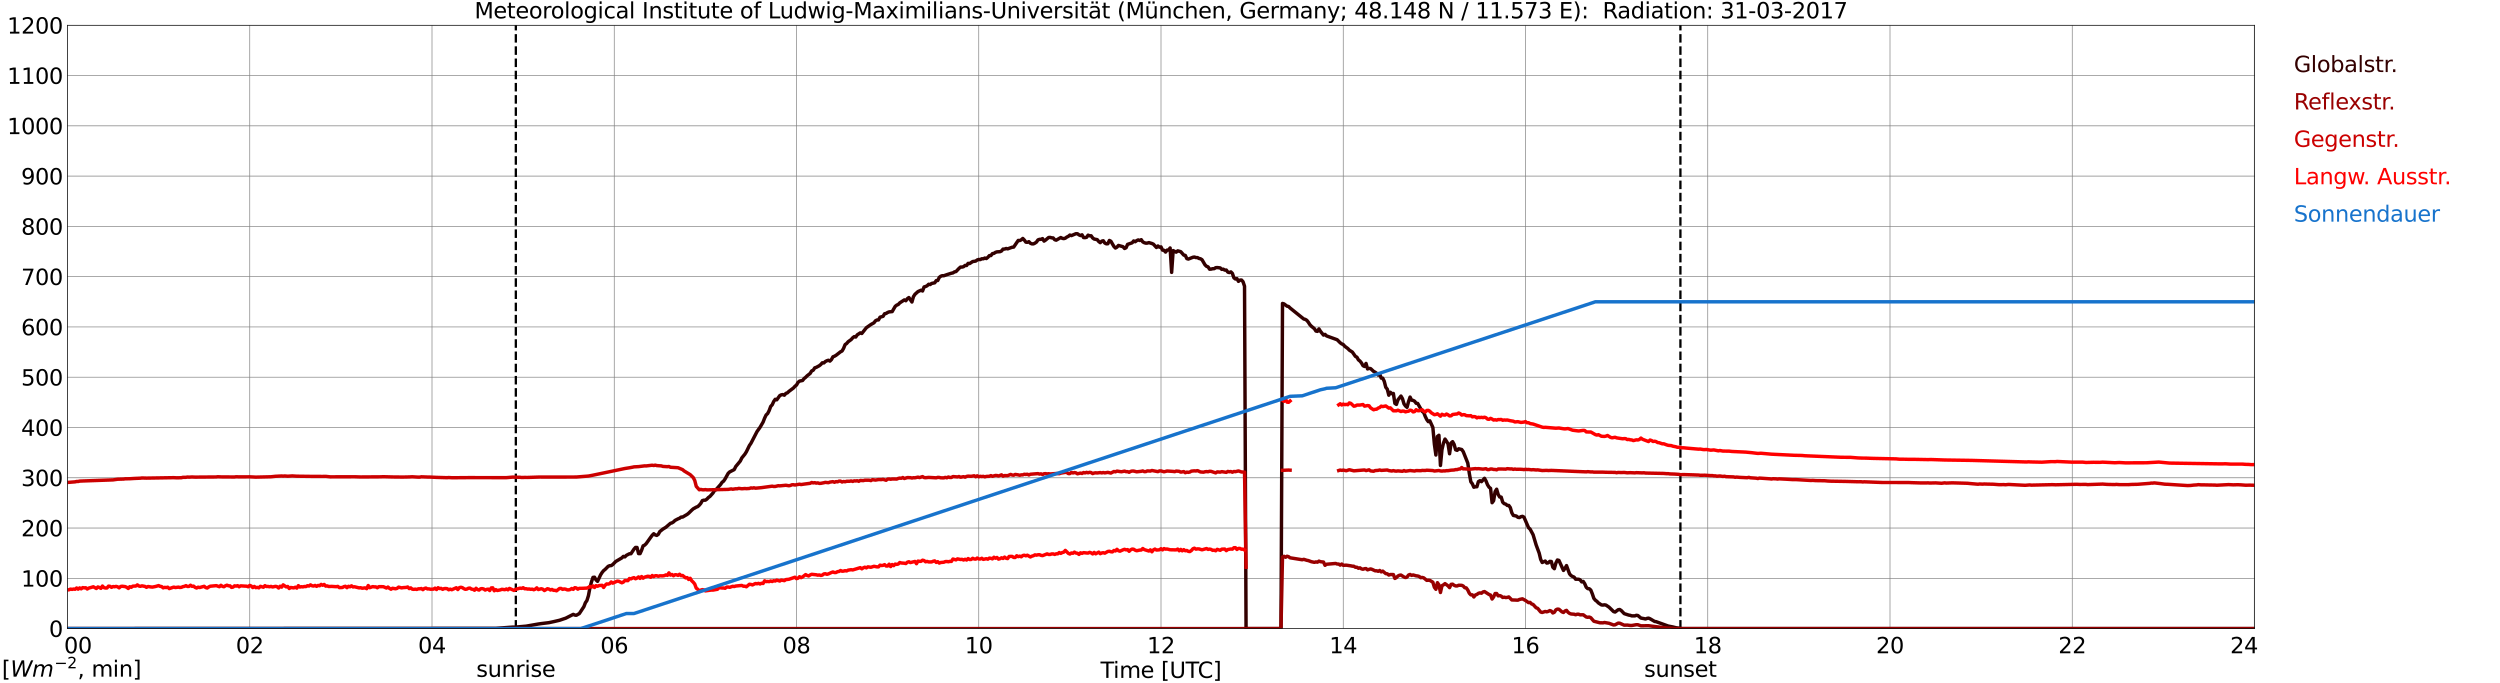 <?xml version="1.0" encoding="utf-8" standalone="no"?>
<!DOCTYPE svg PUBLIC "-//W3C//DTD SVG 1.1//EN"
  "http://www.w3.org/Graphics/SVG/1.1/DTD/svg11.dtd">
<svg xmlns:xlink="http://www.w3.org/1999/xlink" width="1085.4pt" height="296.64pt" viewBox="0 0 1085.4 296.64" xmlns="http://www.w3.org/2000/svg" version="1.1">
 <defs>
  <style type="text/css">*{stroke-linejoin: round; stroke-linecap: butt}</style>
 </defs>
 <g id="figure_1">
  <g id="patch_1">
   <path d="M 0 296.64 
L 1085.4 296.64 
L 1085.4 0 
L 0 0 
z
" style="fill: #ffffff"/>
  </g>
  <g id="axes_1">
   <g id="patch_2">
    <path d="M 29.306 272.909 
L 978.814 272.909 
L 978.814 10.976 
L 29.306 10.976 
z
" style="fill: #ffffff"/>
   </g>
   <g id="patch_3">
    <path d="M 978.814 272.909 
L 978.814 272.909 
L 978.814 10.976 
L 978.814 10.976 
z
" clip-path="url(#p7b77c6b31c)" style="fill: #d3d3d3; opacity: 0.25; stroke: #d3d3d3; stroke-linejoin: miter"/>
   </g>
   <g id="matplotlib.axis_1">
    <g id="xtick_1">
     <g id="line2d_1">
      <path d="M 29.306 272.909 
L 29.306 10.976 
" clip-path="url(#p7b77c6b31c)" style="fill: none; stroke: #808080; stroke-width: 0.3; stroke-linecap: square"/>
     </g>
     <g id="line2d_2"/>
     <g id="text_1">
      <!--    00 -->
      <g transform="translate(18.733 283.627) scale(0.095 -0.095)">
       <defs>
        <path id="DejaVuSans-20" transform="scale(0.016)"/>
        <path id="DejaVuSans-30" d="M 2034 4250 
Q 1547 4250 1301 3770 
Q 1056 3291 1056 2328 
Q 1056 1369 1301 889 
Q 1547 409 2034 409 
Q 2525 409 2770 889 
Q 3016 1369 3016 2328 
Q 3016 3291 2770 3770 
Q 2525 4250 2034 4250 
z
M 2034 4750 
Q 2819 4750 3233 4129 
Q 3647 3509 3647 2328 
Q 3647 1150 3233 529 
Q 2819 -91 2034 -91 
Q 1250 -91 836 529 
Q 422 1150 422 2328 
Q 422 3509 836 4129 
Q 1250 4750 2034 4750 
z
" transform="scale(0.016)"/>
       </defs>
       <use xlink:href="#DejaVuSans-20"/>
       <use xlink:href="#DejaVuSans-20" transform="translate(31.787 0)"/>
       <use xlink:href="#DejaVuSans-20" transform="translate(63.574 0)"/>
       <use xlink:href="#DejaVuSans-30" transform="translate(95.361 0)"/>
       <use xlink:href="#DejaVuSans-30" transform="translate(158.984 0)"/>
      </g>
     </g>
    </g>
    <g id="xtick_2">
     <g id="line2d_3">
      <path d="M 108.431 272.909 
L 108.431 10.976 
" clip-path="url(#p7b77c6b31c)" style="fill: none; stroke: #808080; stroke-width: 0.3; stroke-linecap: square"/>
     </g>
     <g id="line2d_4"/>
     <g id="text_2">
      <!-- 02 -->
      <g transform="translate(102.387 283.627) scale(0.095 -0.095)">
       <defs>
        <path id="DejaVuSans-32" d="M 1228 531 
L 3431 531 
L 3431 0 
L 469 0 
L 469 531 
Q 828 903 1448 1529 
Q 2069 2156 2228 2338 
Q 2531 2678 2651 2914 
Q 2772 3150 2772 3378 
Q 2772 3750 2511 3984 
Q 2250 4219 1831 4219 
Q 1534 4219 1204 4116 
Q 875 4013 500 3803 
L 500 4441 
Q 881 4594 1212 4672 
Q 1544 4750 1819 4750 
Q 2544 4750 2975 4387 
Q 3406 4025 3406 3419 
Q 3406 3131 3298 2873 
Q 3191 2616 2906 2266 
Q 2828 2175 2409 1742 
Q 1991 1309 1228 531 
z
" transform="scale(0.016)"/>
       </defs>
       <use xlink:href="#DejaVuSans-30"/>
       <use xlink:href="#DejaVuSans-32" transform="translate(63.623 0)"/>
      </g>
     </g>
    </g>
    <g id="xtick_3">
     <g id="line2d_5">
      <path d="M 187.557 272.909 
L 187.557 10.976 
" clip-path="url(#p7b77c6b31c)" style="fill: none; stroke: #808080; stroke-width: 0.3; stroke-linecap: square"/>
     </g>
     <g id="line2d_6"/>
     <g id="text_3">
      <!-- 04 -->
      <g transform="translate(181.513 283.627) scale(0.095 -0.095)">
       <defs>
        <path id="DejaVuSans-34" d="M 2419 4116 
L 825 1625 
L 2419 1625 
L 2419 4116 
z
M 2253 4666 
L 3047 4666 
L 3047 1625 
L 3713 1625 
L 3713 1100 
L 3047 1100 
L 3047 0 
L 2419 0 
L 2419 1100 
L 313 1100 
L 313 1709 
L 2253 4666 
z
" transform="scale(0.016)"/>
       </defs>
       <use xlink:href="#DejaVuSans-30"/>
       <use xlink:href="#DejaVuSans-34" transform="translate(63.623 0)"/>
      </g>
     </g>
    </g>
    <g id="xtick_4">
     <g id="line2d_7">
      <path d="M 266.683 272.909 
L 266.683 10.976 
" clip-path="url(#p7b77c6b31c)" style="fill: none; stroke: #808080; stroke-width: 0.3; stroke-linecap: square"/>
     </g>
     <g id="line2d_8"/>
     <g id="text_4">
      <!-- 06 -->
      <g transform="translate(260.638 283.627) scale(0.095 -0.095)">
       <defs>
        <path id="DejaVuSans-36" d="M 2113 2584 
Q 1688 2584 1439 2293 
Q 1191 2003 1191 1497 
Q 1191 994 1439 701 
Q 1688 409 2113 409 
Q 2538 409 2786 701 
Q 3034 994 3034 1497 
Q 3034 2003 2786 2293 
Q 2538 2584 2113 2584 
z
M 3366 4563 
L 3366 3988 
Q 3128 4100 2886 4159 
Q 2644 4219 2406 4219 
Q 1781 4219 1451 3797 
Q 1122 3375 1075 2522 
Q 1259 2794 1537 2939 
Q 1816 3084 2150 3084 
Q 2853 3084 3261 2657 
Q 3669 2231 3669 1497 
Q 3669 778 3244 343 
Q 2819 -91 2113 -91 
Q 1303 -91 875 529 
Q 447 1150 447 2328 
Q 447 3434 972 4092 
Q 1497 4750 2381 4750 
Q 2619 4750 2861 4703 
Q 3103 4656 3366 4563 
z
" transform="scale(0.016)"/>
       </defs>
       <use xlink:href="#DejaVuSans-30"/>
       <use xlink:href="#DejaVuSans-36" transform="translate(63.623 0)"/>
      </g>
     </g>
    </g>
    <g id="xtick_5">
     <g id="line2d_9">
      <path d="M 345.808 272.909 
L 345.808 10.976 
" clip-path="url(#p7b77c6b31c)" style="fill: none; stroke: #808080; stroke-width: 0.3; stroke-linecap: square"/>
     </g>
     <g id="line2d_10"/>
     <g id="text_5">
      <!-- 08 -->
      <g transform="translate(339.764 283.627) scale(0.095 -0.095)">
       <defs>
        <path id="DejaVuSans-38" d="M 2034 2216 
Q 1584 2216 1326 1975 
Q 1069 1734 1069 1313 
Q 1069 891 1326 650 
Q 1584 409 2034 409 
Q 2484 409 2743 651 
Q 3003 894 3003 1313 
Q 3003 1734 2745 1975 
Q 2488 2216 2034 2216 
z
M 1403 2484 
Q 997 2584 770 2862 
Q 544 3141 544 3541 
Q 544 4100 942 4425 
Q 1341 4750 2034 4750 
Q 2731 4750 3128 4425 
Q 3525 4100 3525 3541 
Q 3525 3141 3298 2862 
Q 3072 2584 2669 2484 
Q 3125 2378 3379 2068 
Q 3634 1759 3634 1313 
Q 3634 634 3220 271 
Q 2806 -91 2034 -91 
Q 1263 -91 848 271 
Q 434 634 434 1313 
Q 434 1759 690 2068 
Q 947 2378 1403 2484 
z
M 1172 3481 
Q 1172 3119 1398 2916 
Q 1625 2713 2034 2713 
Q 2441 2713 2670 2916 
Q 2900 3119 2900 3481 
Q 2900 3844 2670 4047 
Q 2441 4250 2034 4250 
Q 1625 4250 1398 4047 
Q 1172 3844 1172 3481 
z
" transform="scale(0.016)"/>
       </defs>
       <use xlink:href="#DejaVuSans-30"/>
       <use xlink:href="#DejaVuSans-38" transform="translate(63.623 0)"/>
      </g>
     </g>
    </g>
    <g id="xtick_6">
     <g id="line2d_11">
      <path d="M 424.934 272.909 
L 424.934 10.976 
" clip-path="url(#p7b77c6b31c)" style="fill: none; stroke: #808080; stroke-width: 0.3; stroke-linecap: square"/>
     </g>
     <g id="line2d_12"/>
     <g id="text_6">
      <!-- 10 -->
      <g transform="translate(418.89 283.627) scale(0.095 -0.095)">
       <defs>
        <path id="DejaVuSans-31" d="M 794 531 
L 1825 531 
L 1825 4091 
L 703 3866 
L 703 4441 
L 1819 4666 
L 2450 4666 
L 2450 531 
L 3481 531 
L 3481 0 
L 794 0 
L 794 531 
z
" transform="scale(0.016)"/>
       </defs>
       <use xlink:href="#DejaVuSans-31"/>
       <use xlink:href="#DejaVuSans-30" transform="translate(63.623 0)"/>
      </g>
     </g>
    </g>
    <g id="xtick_7">
     <g id="line2d_13">
      <path d="M 504.06 272.909 
L 504.06 10.976 
" clip-path="url(#p7b77c6b31c)" style="fill: none; stroke: #808080; stroke-width: 0.3; stroke-linecap: square"/>
     </g>
     <g id="line2d_14"/>
     <g id="text_7">
      <!-- 12 -->
      <g transform="translate(498.015 283.627) scale(0.095 -0.095)">
       <use xlink:href="#DejaVuSans-31"/>
       <use xlink:href="#DejaVuSans-32" transform="translate(63.623 0)"/>
      </g>
     </g>
    </g>
    <g id="xtick_8">
     <g id="line2d_15">
      <path d="M 583.185 272.909 
L 583.185 10.976 
" clip-path="url(#p7b77c6b31c)" style="fill: none; stroke: #808080; stroke-width: 0.3; stroke-linecap: square"/>
     </g>
     <g id="line2d_16"/>
     <g id="text_8">
      <!-- 14 -->
      <g transform="translate(577.141 283.627) scale(0.095 -0.095)">
       <use xlink:href="#DejaVuSans-31"/>
       <use xlink:href="#DejaVuSans-34" transform="translate(63.623 0)"/>
      </g>
     </g>
    </g>
    <g id="xtick_9">
     <g id="line2d_17">
      <path d="M 662.311 272.909 
L 662.311 10.976 
" clip-path="url(#p7b77c6b31c)" style="fill: none; stroke: #808080; stroke-width: 0.3; stroke-linecap: square"/>
     </g>
     <g id="line2d_18"/>
     <g id="text_9">
      <!-- 16 -->
      <g transform="translate(656.267 283.627) scale(0.095 -0.095)">
       <use xlink:href="#DejaVuSans-31"/>
       <use xlink:href="#DejaVuSans-36" transform="translate(63.623 0)"/>
      </g>
     </g>
    </g>
    <g id="xtick_10">
     <g id="line2d_19">
      <path d="M 741.437 272.909 
L 741.437 10.976 
" clip-path="url(#p7b77c6b31c)" style="fill: none; stroke: #808080; stroke-width: 0.3; stroke-linecap: square"/>
     </g>
     <g id="line2d_20"/>
     <g id="text_10">
      <!-- 18 -->
      <g transform="translate(735.392 283.627) scale(0.095 -0.095)">
       <use xlink:href="#DejaVuSans-31"/>
       <use xlink:href="#DejaVuSans-38" transform="translate(63.623 0)"/>
      </g>
     </g>
    </g>
    <g id="xtick_11">
     <g id="line2d_21">
      <path d="M 820.562 272.909 
L 820.562 10.976 
" clip-path="url(#p7b77c6b31c)" style="fill: none; stroke: #808080; stroke-width: 0.3; stroke-linecap: square"/>
     </g>
     <g id="line2d_22"/>
     <g id="text_11">
      <!-- 20 -->
      <g transform="translate(814.518 283.627) scale(0.095 -0.095)">
       <use xlink:href="#DejaVuSans-32"/>
       <use xlink:href="#DejaVuSans-30" transform="translate(63.623 0)"/>
      </g>
     </g>
    </g>
    <g id="xtick_12">
     <g id="line2d_23">
      <path d="M 899.688 272.909 
L 899.688 10.976 
" clip-path="url(#p7b77c6b31c)" style="fill: none; stroke: #808080; stroke-width: 0.3; stroke-linecap: square"/>
     </g>
     <g id="line2d_24"/>
     <g id="text_12">
      <!-- 22 -->
      <g transform="translate(893.644 283.627) scale(0.095 -0.095)">
       <use xlink:href="#DejaVuSans-32"/>
       <use xlink:href="#DejaVuSans-32" transform="translate(63.623 0)"/>
      </g>
     </g>
    </g>
    <g id="xtick_13">
     <g id="line2d_25">
      <path d="M 978.814 272.909 
L 978.814 10.976 
" clip-path="url(#p7b77c6b31c)" style="fill: none; stroke: #808080; stroke-width: 0.3; stroke-linecap: square"/>
     </g>
     <g id="line2d_26"/>
     <g id="text_13">
      <!-- 24    -->
      <g transform="translate(968.241 283.627) scale(0.095 -0.095)">
       <use xlink:href="#DejaVuSans-32"/>
       <use xlink:href="#DejaVuSans-34" transform="translate(63.623 0)"/>
       <use xlink:href="#DejaVuSans-20" transform="translate(127.246 0)"/>
       <use xlink:href="#DejaVuSans-20" transform="translate(159.033 0)"/>
       <use xlink:href="#DejaVuSans-20" transform="translate(190.82 0)"/>
      </g>
     </g>
    </g>
    <g id="text_14">
     <!-- Time [UTC] -->
     <g transform="translate(477.806 294.322) scale(0.095 -0.095)">
      <defs>
       <path id="DejaVuSans-54" d="M -19 4666 
L 3928 4666 
L 3928 4134 
L 2272 4134 
L 2272 0 
L 1638 0 
L 1638 4134 
L -19 4134 
L -19 4666 
z
" transform="scale(0.016)"/>
       <path id="DejaVuSans-69" d="M 603 3500 
L 1178 3500 
L 1178 0 
L 603 0 
L 603 3500 
z
M 603 4863 
L 1178 4863 
L 1178 4134 
L 603 4134 
L 603 4863 
z
" transform="scale(0.016)"/>
       <path id="DejaVuSans-6d" d="M 3328 2828 
Q 3544 3216 3844 3400 
Q 4144 3584 4550 3584 
Q 5097 3584 5394 3201 
Q 5691 2819 5691 2113 
L 5691 0 
L 5113 0 
L 5113 2094 
Q 5113 2597 4934 2840 
Q 4756 3084 4391 3084 
Q 3944 3084 3684 2787 
Q 3425 2491 3425 1978 
L 3425 0 
L 2847 0 
L 2847 2094 
Q 2847 2600 2669 2842 
Q 2491 3084 2119 3084 
Q 1678 3084 1418 2786 
Q 1159 2488 1159 1978 
L 1159 0 
L 581 0 
L 581 3500 
L 1159 3500 
L 1159 2956 
Q 1356 3278 1631 3431 
Q 1906 3584 2284 3584 
Q 2666 3584 2933 3390 
Q 3200 3197 3328 2828 
z
" transform="scale(0.016)"/>
       <path id="DejaVuSans-65" d="M 3597 1894 
L 3597 1613 
L 953 1613 
Q 991 1019 1311 708 
Q 1631 397 2203 397 
Q 2534 397 2845 478 
Q 3156 559 3463 722 
L 3463 178 
Q 3153 47 2828 -22 
Q 2503 -91 2169 -91 
Q 1331 -91 842 396 
Q 353 884 353 1716 
Q 353 2575 817 3079 
Q 1281 3584 2069 3584 
Q 2775 3584 3186 3129 
Q 3597 2675 3597 1894 
z
M 3022 2063 
Q 3016 2534 2758 2815 
Q 2500 3097 2075 3097 
Q 1594 3097 1305 2825 
Q 1016 2553 972 2059 
L 3022 2063 
z
" transform="scale(0.016)"/>
       <path id="DejaVuSans-5b" d="M 550 4863 
L 1875 4863 
L 1875 4416 
L 1125 4416 
L 1125 -397 
L 1875 -397 
L 1875 -844 
L 550 -844 
L 550 4863 
z
" transform="scale(0.016)"/>
       <path id="DejaVuSans-55" d="M 556 4666 
L 1191 4666 
L 1191 1831 
Q 1191 1081 1462 751 
Q 1734 422 2344 422 
Q 2950 422 3222 751 
Q 3494 1081 3494 1831 
L 3494 4666 
L 4128 4666 
L 4128 1753 
Q 4128 841 3676 375 
Q 3225 -91 2344 -91 
Q 1459 -91 1007 375 
Q 556 841 556 1753 
L 556 4666 
z
" transform="scale(0.016)"/>
       <path id="DejaVuSans-43" d="M 4122 4306 
L 4122 3641 
Q 3803 3938 3442 4084 
Q 3081 4231 2675 4231 
Q 1875 4231 1450 3742 
Q 1025 3253 1025 2328 
Q 1025 1406 1450 917 
Q 1875 428 2675 428 
Q 3081 428 3442 575 
Q 3803 722 4122 1019 
L 4122 359 
Q 3791 134 3420 21 
Q 3050 -91 2638 -91 
Q 1578 -91 968 557 
Q 359 1206 359 2328 
Q 359 3453 968 4101 
Q 1578 4750 2638 4750 
Q 3056 4750 3426 4639 
Q 3797 4528 4122 4306 
z
" transform="scale(0.016)"/>
       <path id="DejaVuSans-5d" d="M 1947 4863 
L 1947 -844 
L 622 -844 
L 622 -397 
L 1369 -397 
L 1369 4416 
L 622 4416 
L 622 4863 
L 1947 4863 
z
" transform="scale(0.016)"/>
      </defs>
      <use xlink:href="#DejaVuSans-54"/>
      <use xlink:href="#DejaVuSans-69" transform="translate(57.959 0)"/>
      <use xlink:href="#DejaVuSans-6d" transform="translate(85.742 0)"/>
      <use xlink:href="#DejaVuSans-65" transform="translate(183.154 0)"/>
      <use xlink:href="#DejaVuSans-20" transform="translate(244.678 0)"/>
      <use xlink:href="#DejaVuSans-5b" transform="translate(276.465 0)"/>
      <use xlink:href="#DejaVuSans-55" transform="translate(315.479 0)"/>
      <use xlink:href="#DejaVuSans-54" transform="translate(388.672 0)"/>
      <use xlink:href="#DejaVuSans-43" transform="translate(443.881 0)"/>
      <use xlink:href="#DejaVuSans-5d" transform="translate(513.705 0)"/>
     </g>
    </g>
   </g>
   <g id="matplotlib.axis_2">
    <g id="ytick_1">
     <g id="line2d_27">
      <path d="M 29.306 272.909 
L 978.814 272.909 
" clip-path="url(#p7b77c6b31c)" style="fill: none; stroke: #808080; stroke-width: 0.3; stroke-linecap: square"/>
     </g>
     <g id="line2d_28"/>
     <g id="text_15">
      <!-- 0 -->
      <g transform="translate(21.261 276.518) scale(0.095 -0.095)">
       <use xlink:href="#DejaVuSans-30"/>
      </g>
     </g>
    </g>
    <g id="ytick_2">
     <g id="line2d_29">
      <path d="M 29.306 251.081 
L 978.814 251.081 
" clip-path="url(#p7b77c6b31c)" style="fill: none; stroke: #808080; stroke-width: 0.3; stroke-linecap: square"/>
     </g>
     <g id="line2d_30"/>
     <g id="text_16">
      <!-- 100 -->
      <g transform="translate(9.173 254.69) scale(0.095 -0.095)">
       <use xlink:href="#DejaVuSans-31"/>
       <use xlink:href="#DejaVuSans-30" transform="translate(63.623 0)"/>
       <use xlink:href="#DejaVuSans-30" transform="translate(127.246 0)"/>
      </g>
     </g>
    </g>
    <g id="ytick_3">
     <g id="line2d_31">
      <path d="M 29.306 229.253 
L 978.814 229.253 
" clip-path="url(#p7b77c6b31c)" style="fill: none; stroke: #808080; stroke-width: 0.3; stroke-linecap: square"/>
     </g>
     <g id="line2d_32"/>
     <g id="text_17">
      <!-- 200 -->
      <g transform="translate(9.173 232.863) scale(0.095 -0.095)">
       <use xlink:href="#DejaVuSans-32"/>
       <use xlink:href="#DejaVuSans-30" transform="translate(63.623 0)"/>
       <use xlink:href="#DejaVuSans-30" transform="translate(127.246 0)"/>
      </g>
     </g>
    </g>
    <g id="ytick_4">
     <g id="line2d_33">
      <path d="M 29.306 207.426 
L 978.814 207.426 
" clip-path="url(#p7b77c6b31c)" style="fill: none; stroke: #808080; stroke-width: 0.3; stroke-linecap: square"/>
     </g>
     <g id="line2d_34"/>
     <g id="text_18">
      <!-- 300 -->
      <g transform="translate(9.173 211.035) scale(0.095 -0.095)">
       <defs>
        <path id="DejaVuSans-33" d="M 2597 2516 
Q 3050 2419 3304 2112 
Q 3559 1806 3559 1356 
Q 3559 666 3084 287 
Q 2609 -91 1734 -91 
Q 1441 -91 1130 -33 
Q 819 25 488 141 
L 488 750 
Q 750 597 1062 519 
Q 1375 441 1716 441 
Q 2309 441 2620 675 
Q 2931 909 2931 1356 
Q 2931 1769 2642 2001 
Q 2353 2234 1838 2234 
L 1294 2234 
L 1294 2753 
L 1863 2753 
Q 2328 2753 2575 2939 
Q 2822 3125 2822 3475 
Q 2822 3834 2567 4026 
Q 2313 4219 1838 4219 
Q 1578 4219 1281 4162 
Q 984 4106 628 3988 
L 628 4550 
Q 988 4650 1302 4700 
Q 1616 4750 1894 4750 
Q 2613 4750 3031 4423 
Q 3450 4097 3450 3541 
Q 3450 3153 3228 2886 
Q 3006 2619 2597 2516 
z
" transform="scale(0.016)"/>
       </defs>
       <use xlink:href="#DejaVuSans-33"/>
       <use xlink:href="#DejaVuSans-30" transform="translate(63.623 0)"/>
       <use xlink:href="#DejaVuSans-30" transform="translate(127.246 0)"/>
      </g>
     </g>
    </g>
    <g id="ytick_5">
     <g id="line2d_35">
      <path d="M 29.306 185.598 
L 978.814 185.598 
" clip-path="url(#p7b77c6b31c)" style="fill: none; stroke: #808080; stroke-width: 0.3; stroke-linecap: square"/>
     </g>
     <g id="line2d_36"/>
     <g id="text_19">
      <!-- 400 -->
      <g transform="translate(9.173 189.207) scale(0.095 -0.095)">
       <use xlink:href="#DejaVuSans-34"/>
       <use xlink:href="#DejaVuSans-30" transform="translate(63.623 0)"/>
       <use xlink:href="#DejaVuSans-30" transform="translate(127.246 0)"/>
      </g>
     </g>
    </g>
    <g id="ytick_6">
     <g id="line2d_37">
      <path d="M 29.306 163.77 
L 978.814 163.77 
" clip-path="url(#p7b77c6b31c)" style="fill: none; stroke: #808080; stroke-width: 0.3; stroke-linecap: square"/>
     </g>
     <g id="line2d_38"/>
     <g id="text_20">
      <!-- 500 -->
      <g transform="translate(9.173 167.379) scale(0.095 -0.095)">
       <defs>
        <path id="DejaVuSans-35" d="M 691 4666 
L 3169 4666 
L 3169 4134 
L 1269 4134 
L 1269 2991 
Q 1406 3038 1543 3061 
Q 1681 3084 1819 3084 
Q 2600 3084 3056 2656 
Q 3513 2228 3513 1497 
Q 3513 744 3044 326 
Q 2575 -91 1722 -91 
Q 1428 -91 1123 -41 
Q 819 9 494 109 
L 494 744 
Q 775 591 1075 516 
Q 1375 441 1709 441 
Q 2250 441 2565 725 
Q 2881 1009 2881 1497 
Q 2881 1984 2565 2268 
Q 2250 2553 1709 2553 
Q 1456 2553 1204 2497 
Q 953 2441 691 2322 
L 691 4666 
z
" transform="scale(0.016)"/>
       </defs>
       <use xlink:href="#DejaVuSans-35"/>
       <use xlink:href="#DejaVuSans-30" transform="translate(63.623 0)"/>
       <use xlink:href="#DejaVuSans-30" transform="translate(127.246 0)"/>
      </g>
     </g>
    </g>
    <g id="ytick_7">
     <g id="line2d_39">
      <path d="M 29.306 141.942 
L 978.814 141.942 
" clip-path="url(#p7b77c6b31c)" style="fill: none; stroke: #808080; stroke-width: 0.3; stroke-linecap: square"/>
     </g>
     <g id="line2d_40"/>
     <g id="text_21">
      <!-- 600 -->
      <g transform="translate(9.173 145.551) scale(0.095 -0.095)">
       <use xlink:href="#DejaVuSans-36"/>
       <use xlink:href="#DejaVuSans-30" transform="translate(63.623 0)"/>
       <use xlink:href="#DejaVuSans-30" transform="translate(127.246 0)"/>
      </g>
     </g>
    </g>
    <g id="ytick_8">
     <g id="line2d_41">
      <path d="M 29.306 120.114 
L 978.814 120.114 
" clip-path="url(#p7b77c6b31c)" style="fill: none; stroke: #808080; stroke-width: 0.3; stroke-linecap: square"/>
     </g>
     <g id="line2d_42"/>
     <g id="text_22">
      <!-- 700 -->
      <g transform="translate(9.173 123.724) scale(0.095 -0.095)">
       <defs>
        <path id="DejaVuSans-37" d="M 525 4666 
L 3525 4666 
L 3525 4397 
L 1831 0 
L 1172 0 
L 2766 4134 
L 525 4134 
L 525 4666 
z
" transform="scale(0.016)"/>
       </defs>
       <use xlink:href="#DejaVuSans-37"/>
       <use xlink:href="#DejaVuSans-30" transform="translate(63.623 0)"/>
       <use xlink:href="#DejaVuSans-30" transform="translate(127.246 0)"/>
      </g>
     </g>
    </g>
    <g id="ytick_9">
     <g id="line2d_43">
      <path d="M 29.306 98.287 
L 978.814 98.287 
" clip-path="url(#p7b77c6b31c)" style="fill: none; stroke: #808080; stroke-width: 0.3; stroke-linecap: square"/>
     </g>
     <g id="line2d_44"/>
     <g id="text_23">
      <!-- 800 -->
      <g transform="translate(9.173 101.896) scale(0.095 -0.095)">
       <use xlink:href="#DejaVuSans-38"/>
       <use xlink:href="#DejaVuSans-30" transform="translate(63.623 0)"/>
       <use xlink:href="#DejaVuSans-30" transform="translate(127.246 0)"/>
      </g>
     </g>
    </g>
    <g id="ytick_10">
     <g id="line2d_45">
      <path d="M 29.306 76.459 
L 978.814 76.459 
" clip-path="url(#p7b77c6b31c)" style="fill: none; stroke: #808080; stroke-width: 0.3; stroke-linecap: square"/>
     </g>
     <g id="line2d_46"/>
     <g id="text_24">
      <!-- 900 -->
      <g transform="translate(9.173 80.068) scale(0.095 -0.095)">
       <defs>
        <path id="DejaVuSans-39" d="M 703 97 
L 703 672 
Q 941 559 1184 500 
Q 1428 441 1663 441 
Q 2288 441 2617 861 
Q 2947 1281 2994 2138 
Q 2813 1869 2534 1725 
Q 2256 1581 1919 1581 
Q 1219 1581 811 2004 
Q 403 2428 403 3163 
Q 403 3881 828 4315 
Q 1253 4750 1959 4750 
Q 2769 4750 3195 4129 
Q 3622 3509 3622 2328 
Q 3622 1225 3098 567 
Q 2575 -91 1691 -91 
Q 1453 -91 1209 -44 
Q 966 3 703 97 
z
M 1959 2075 
Q 2384 2075 2632 2365 
Q 2881 2656 2881 3163 
Q 2881 3666 2632 3958 
Q 2384 4250 1959 4250 
Q 1534 4250 1286 3958 
Q 1038 3666 1038 3163 
Q 1038 2656 1286 2365 
Q 1534 2075 1959 2075 
z
" transform="scale(0.016)"/>
       </defs>
       <use xlink:href="#DejaVuSans-39"/>
       <use xlink:href="#DejaVuSans-30" transform="translate(63.623 0)"/>
       <use xlink:href="#DejaVuSans-30" transform="translate(127.246 0)"/>
      </g>
     </g>
    </g>
    <g id="ytick_11">
     <g id="line2d_47">
      <path d="M 29.306 54.631 
L 978.814 54.631 
" clip-path="url(#p7b77c6b31c)" style="fill: none; stroke: #808080; stroke-width: 0.3; stroke-linecap: square"/>
     </g>
     <g id="line2d_48"/>
     <g id="text_25">
      <!-- 1000 -->
      <g transform="translate(3.128 58.24) scale(0.095 -0.095)">
       <use xlink:href="#DejaVuSans-31"/>
       <use xlink:href="#DejaVuSans-30" transform="translate(63.623 0)"/>
       <use xlink:href="#DejaVuSans-30" transform="translate(127.246 0)"/>
       <use xlink:href="#DejaVuSans-30" transform="translate(190.869 0)"/>
      </g>
     </g>
    </g>
    <g id="ytick_12">
     <g id="line2d_49">
      <path d="M 29.306 32.803 
L 978.814 32.803 
" clip-path="url(#p7b77c6b31c)" style="fill: none; stroke: #808080; stroke-width: 0.3; stroke-linecap: square"/>
     </g>
     <g id="line2d_50"/>
     <g id="text_26">
      <!-- 1100 -->
      <g transform="translate(3.128 36.413) scale(0.095 -0.095)">
       <use xlink:href="#DejaVuSans-31"/>
       <use xlink:href="#DejaVuSans-31" transform="translate(63.623 0)"/>
       <use xlink:href="#DejaVuSans-30" transform="translate(127.246 0)"/>
       <use xlink:href="#DejaVuSans-30" transform="translate(190.869 0)"/>
      </g>
     </g>
    </g>
    <g id="ytick_13">
     <g id="line2d_51">
      <path d="M 29.306 10.976 
L 978.814 10.976 
" clip-path="url(#p7b77c6b31c)" style="fill: none; stroke: #808080; stroke-width: 0.3; stroke-linecap: square"/>
     </g>
     <g id="line2d_52"/>
     <g id="text_27">
      <!-- 1200 -->
      <g transform="translate(3.128 14.585) scale(0.095 -0.095)">
       <use xlink:href="#DejaVuSans-31"/>
       <use xlink:href="#DejaVuSans-32" transform="translate(63.623 0)"/>
       <use xlink:href="#DejaVuSans-30" transform="translate(127.246 0)"/>
       <use xlink:href="#DejaVuSans-30" transform="translate(190.869 0)"/>
      </g>
     </g>
    </g>
   </g>
   <g id="line2d_53">
    <path d="M 223.955 272.909 
L 223.955 10.976 
" clip-path="url(#p7b77c6b31c)" style="fill: none; stroke-dasharray: 3.7,1.6; stroke-dashoffset: 0; stroke: #000000"/>
   </g>
   <g id="line2d_54">
    <path d="M 729.568 272.909 
L 729.568 10.976 
" clip-path="url(#p7b77c6b31c)" style="fill: none; stroke-dasharray: 3.7,1.6; stroke-dashoffset: 0; stroke: #000000"/>
   </g>
   <g id="line2d_55">
    <path d="M 29.306 272.909 
L 215.251 272.826 
L 221.186 272.361 
L 222.504 272.276 
L 223.823 272.256 
L 228.439 271.852 
L 233.714 270.922 
L 235.033 270.733 
L 238.329 270.331 
L 240.308 269.907 
L 242.945 269.294 
L 244.923 268.617 
L 245.583 268.406 
L 248.88 266.736 
L 249.539 267.031 
L 250.198 267.138 
L 251.517 266.395 
L 253.495 263.394 
L 254.155 261.681 
L 254.814 260.729 
L 255.473 258.633 
L 256.133 255.143 
L 256.792 252.648 
L 257.451 250.682 
L 258.111 250.596 
L 258.77 251.782 
L 259.43 252.395 
L 260.748 249.581 
L 261.408 248.545 
L 262.067 247.741 
L 262.726 247.213 
L 264.045 245.879 
L 264.705 245.604 
L 265.364 245.563 
L 266.023 245.098 
L 267.342 243.764 
L 269.98 242.221 
L 270.639 241.566 
L 271.298 241.776 
L 271.958 241.099 
L 273.277 240.423 
L 273.936 240.403 
L 275.255 238.414 
L 275.914 237.674 
L 276.573 237.694 
L 277.233 240.34 
L 277.892 240.359 
L 278.552 238.901 
L 279.211 236.996 
L 279.87 236.679 
L 280.53 236.044 
L 282.508 233.274 
L 283.167 232.386 
L 283.827 231.731 
L 284.486 232.237 
L 285.145 232.449 
L 285.805 231.984 
L 286.464 230.779 
L 287.783 229.72 
L 289.102 228.917 
L 291.08 227.204 
L 291.739 227.014 
L 292.399 226.59 
L 293.058 225.955 
L 294.377 225.259 
L 295.036 225.003 
L 295.696 224.497 
L 296.355 224.497 
L 297.674 223.713 
L 298.333 223.334 
L 298.992 222.805 
L 300.311 221.513 
L 300.971 220.922 
L 302.289 220.182 
L 302.949 219.928 
L 303.608 219.315 
L 304.267 218.531 
L 304.927 217.348 
L 305.586 217.156 
L 306.246 217.156 
L 306.905 216.691 
L 307.564 215.993 
L 308.224 215.528 
L 309.543 214.048 
L 310.202 212.97 
L 310.861 212.588 
L 312.839 210.368 
L 313.499 209.394 
L 314.158 208.888 
L 314.818 207.914 
L 316.136 205.524 
L 316.796 204.889 
L 318.774 203.874 
L 319.433 202.543 
L 320.752 200.956 
L 321.411 200.153 
L 322.071 198.799 
L 323.39 197.19 
L 324.049 196.134 
L 325.368 193.425 
L 326.027 192.474 
L 328.665 187.377 
L 329.983 185.515 
L 331.302 183.251 
L 331.961 181.54 
L 332.621 180.165 
L 333.28 179.551 
L 333.94 178.261 
L 334.599 176.463 
L 335.258 175.743 
L 335.918 174.306 
L 336.577 173.355 
L 337.236 173.586 
L 338.555 171.746 
L 339.215 171.429 
L 339.874 171.303 
L 340.533 171.578 
L 341.193 170.794 
L 341.852 170.561 
L 342.512 169.928 
L 344.49 168.446 
L 345.149 167.706 
L 345.808 167.177 
L 346.468 166.014 
L 347.127 165.464 
L 348.446 165.189 
L 349.105 164.344 
L 349.765 163.835 
L 350.424 163.159 
L 351.743 162.122 
L 352.402 161.022 
L 353.062 160.747 
L 353.721 159.712 
L 354.38 159.5 
L 355.699 158.78 
L 356.359 158.252 
L 357.018 157.512 
L 357.677 157.575 
L 358.337 156.962 
L 358.996 156.624 
L 359.655 156.412 
L 360.315 156.772 
L 360.974 156.115 
L 361.634 154.91 
L 362.293 154.657 
L 362.952 154.275 
L 364.93 152.732 
L 365.59 152.393 
L 366.249 151.252 
L 366.909 149.602 
L 367.568 149.156 
L 368.227 148.375 
L 369.546 147.423 
L 370.206 146.661 
L 370.865 146.153 
L 371.524 146.323 
L 372.184 145.371 
L 373.502 144.524 
L 374.162 144.778 
L 376.14 142.283 
L 378.118 140.888 
L 379.437 140.146 
L 380.096 139.279 
L 380.756 138.919 
L 381.415 138.899 
L 382.074 137.714 
L 383.393 137.334 
L 384.053 136.212 
L 384.712 136.086 
L 385.371 135.662 
L 386.031 135.409 
L 387.349 135.283 
L 388.668 132.997 
L 389.328 132.469 
L 389.987 132.194 
L 390.646 131.495 
L 392.624 130.205 
L 393.284 130.566 
L 393.943 129.677 
L 394.603 129.19 
L 395.921 131.116 
L 396.581 128.789 
L 397.24 127.774 
L 398.559 126.589 
L 399.878 125.997 
L 400.537 126.335 
L 401.196 124.58 
L 401.856 124.388 
L 402.515 124.072 
L 403.175 123.417 
L 403.834 123.544 
L 404.493 123.057 
L 405.812 122.782 
L 406.471 121.83 
L 407.131 121.789 
L 407.79 120.433 
L 408.45 119.927 
L 409.109 119.693 
L 409.768 119.715 
L 411.087 119.25 
L 413.065 118.615 
L 413.725 118.488 
L 414.384 118.043 
L 415.043 117.916 
L 416.362 116.522 
L 417.022 115.95 
L 417.681 115.95 
L 418.34 115.782 
L 419 115.232 
L 419.659 115.273 
L 420.318 114.343 
L 420.978 114.426 
L 422.297 113.56 
L 423.615 113.348 
L 424.275 112.861 
L 424.934 112.649 
L 425.593 112.715 
L 426.253 112.333 
L 426.912 112.374 
L 427.572 112.036 
L 428.231 112.248 
L 428.89 111.72 
L 429.55 110.98 
L 430.209 110.958 
L 430.869 110.113 
L 431.528 110.006 
L 432.187 109.563 
L 432.847 109.351 
L 434.165 109.266 
L 434.825 108.969 
L 435.484 108.146 
L 436.144 108.146 
L 436.803 107.871 
L 437.462 108.061 
L 438.781 107.574 
L 439.44 107.341 
L 440.1 107.278 
L 441.419 105.333 
L 442.078 104.381 
L 442.737 104.444 
L 443.397 104.126 
L 444.056 103.534 
L 444.716 104.211 
L 445.375 105.121 
L 446.034 105.206 
L 446.694 104.931 
L 447.353 105.608 
L 448.012 105.883 
L 448.672 105.883 
L 449.331 105.564 
L 449.991 105.099 
L 450.65 104.147 
L 451.309 103.916 
L 451.969 103.916 
L 452.628 103.597 
L 453.287 104.676 
L 453.947 104.233 
L 455.266 103.111 
L 455.925 103.069 
L 456.584 103.259 
L 457.244 103.303 
L 457.903 104.062 
L 458.563 104.274 
L 460.541 103.132 
L 461.2 103.471 
L 461.859 103.597 
L 462.519 103.408 
L 463.178 102.921 
L 463.838 102.604 
L 464.497 102.054 
L 465.156 102.286 
L 466.475 101.736 
L 467.134 101.46 
L 467.794 101.482 
L 468.453 101.969 
L 469.113 102.266 
L 469.772 101.947 
L 470.431 103.132 
L 471.091 103.174 
L 471.75 103.028 
L 472.409 102.096 
L 473.069 102.371 
L 473.728 102.371 
L 474.388 103.303 
L 475.047 103.787 
L 476.366 104.043 
L 477.025 104.846 
L 477.685 105.352 
L 478.344 104.698 
L 479.003 104.529 
L 479.663 105.523 
L 480.322 105.861 
L 480.981 105.819 
L 481.641 104.401 
L 482.3 104.739 
L 483.619 107.003 
L 484.278 107.679 
L 484.938 107.299 
L 485.597 106.559 
L 487.575 107.11 
L 488.235 107.871 
L 488.894 107.553 
L 489.553 106.095 
L 491.532 105.418 
L 492.191 104.612 
L 492.85 104.951 
L 493.51 104.464 
L 494.169 104.169 
L 494.828 104.401 
L 495.488 104.062 
L 496.147 105.014 
L 496.807 105.374 
L 497.466 105.564 
L 498.125 105.544 
L 498.785 105.333 
L 500.103 105.713 
L 500.763 106.009 
L 502.082 107.448 
L 502.741 106.791 
L 503.4 107.321 
L 504.06 107.192 
L 504.719 108.589 
L 505.379 108.675 
L 506.038 109.436 
L 506.697 108.589 
L 507.357 108.548 
L 508.016 107.66 
L 508.675 118.255 
L 509.335 108.801 
L 510.654 109.478 
L 511.313 108.906 
L 512.632 109.266 
L 513.95 110.768 
L 514.61 110.894 
L 515.269 112.27 
L 515.929 112.481 
L 517.907 111.698 
L 518.566 111.593 
L 519.226 111.826 
L 519.885 111.826 
L 520.544 112.206 
L 521.204 112.355 
L 521.863 112.756 
L 523.182 114.998 
L 523.841 115.633 
L 524.501 115.865 
L 525.16 116.88 
L 525.819 116.838 
L 526.479 116.67 
L 527.138 116.648 
L 527.797 116.225 
L 528.457 116.161 
L 529.776 116.31 
L 530.435 116.945 
L 531.094 116.86 
L 531.754 117.283 
L 532.413 117.24 
L 533.073 118.15 
L 533.732 118.34 
L 534.391 118.043 
L 535.051 118.7 
L 535.71 120.625 
L 536.369 121.132 
L 537.029 120.964 
L 537.688 122.147 
L 538.348 121.597 
L 539.007 121.577 
L 539.666 122.295 
L 540.326 124.262 
L 540.985 272.909 
L 556.151 272.909 
L 556.81 131.749 
L 557.47 131.941 
L 558.788 132.934 
L 559.448 133.061 
L 560.107 133.718 
L 566.042 138.498 
L 566.701 138.666 
L 567.36 139.068 
L 568.02 139.893 
L 568.679 140.929 
L 569.338 141.628 
L 570.657 142.706 
L 571.317 143.721 
L 571.976 143.87 
L 572.635 142.791 
L 573.295 143.848 
L 574.613 145.476 
L 575.273 145.181 
L 575.932 145.836 
L 580.548 147.506 
L 581.867 148.818 
L 582.526 149.305 
L 583.185 149.58 
L 583.845 150.342 
L 585.164 151.315 
L 585.823 152.011 
L 587.142 152.858 
L 588.46 154.72 
L 589.12 155.078 
L 589.779 156.242 
L 590.439 156.75 
L 591.098 157.575 
L 591.757 158.758 
L 592.417 159.099 
L 593.076 157.787 
L 593.736 160.177 
L 594.395 159.944 
L 595.054 160.029 
L 596.373 161.255 
L 597.032 161.594 
L 597.692 162.081 
L 598.351 162.862 
L 599.011 162.375 
L 599.67 164.152 
L 600.329 164.196 
L 600.989 165.549 
L 601.648 168.151 
L 602.307 168.976 
L 602.967 171.578 
L 603.626 170.307 
L 604.286 170.921 
L 604.945 170.836 
L 605.604 175.129 
L 606.264 175.574 
L 606.923 173.608 
L 608.242 171.958 
L 608.901 173.099 
L 609.561 175.341 
L 610.22 176.273 
L 610.879 176.843 
L 611.539 174.326 
L 612.198 172.401 
L 612.858 173.734 
L 613.517 173.839 
L 614.176 174.199 
L 614.836 175.088 
L 615.495 175.151 
L 617.473 178.6 
L 618.133 179.128 
L 618.792 180.82 
L 619.451 182.173 
L 620.111 183.061 
L 620.77 182.701 
L 622.089 185.578 
L 622.748 192.834 
L 623.408 197.551 
L 624.067 189.514 
L 624.726 188.983 
L 625.386 202.076 
L 626.045 195.139 
L 626.705 192.325 
L 627.364 190.633 
L 628.023 191.585 
L 628.683 192.749 
L 629.342 197.001 
L 630.001 192.347 
L 630.661 191.755 
L 631.32 192.938 
L 631.98 195.287 
L 632.639 195.521 
L 633.298 194.842 
L 634.617 195.161 
L 635.276 196.09 
L 637.255 201.061 
L 637.914 205.524 
L 638.573 209.163 
L 639.233 210.051 
L 639.892 211.531 
L 640.552 211.341 
L 641.211 211.32 
L 641.87 209.098 
L 642.53 208.696 
L 643.189 209.119 
L 644.508 207.661 
L 645.167 208.825 
L 645.827 210.473 
L 646.486 211.509 
L 647.145 212.038 
L 647.805 218.256 
L 648.464 217.39 
L 649.123 213.435 
L 649.783 212.398 
L 650.442 214.661 
L 651.102 215.783 
L 651.761 215.825 
L 652.42 218.045 
L 653.08 218.68 
L 653.739 218.87 
L 654.399 219.442 
L 655.058 219.442 
L 655.717 220.372 
L 656.377 222.657 
L 657.036 223.777 
L 658.355 224.052 
L 659.014 224.602 
L 659.674 224.709 
L 660.333 224.327 
L 660.992 224.178 
L 661.652 224.538 
L 663.63 229.107 
L 664.289 229.699 
L 665.608 232.154 
L 666.927 236.574 
L 668.246 240.128 
L 668.905 242.876 
L 669.564 244.21 
L 670.883 243.596 
L 671.542 244.463 
L 672.202 244.358 
L 672.861 243.723 
L 673.521 243.786 
L 674.18 246.281 
L 674.839 246.894 
L 675.499 244.463 
L 676.158 243.131 
L 676.817 243.299 
L 678.796 247.656 
L 679.455 246.768 
L 680.114 245.563 
L 681.433 249.158 
L 682.092 249.898 
L 682.752 250.3 
L 683.411 250.555 
L 684.071 251.463 
L 685.389 251.485 
L 686.049 251.738 
L 686.708 252.626 
L 687.368 252.437 
L 688.027 253.432 
L 688.686 254.975 
L 689.346 255.567 
L 690.005 255.61 
L 690.664 256.202 
L 691.324 257.83 
L 691.983 259.777 
L 692.643 260.58 
L 693.302 261.067 
L 693.961 261.764 
L 695.28 262.632 
L 695.939 262.696 
L 696.599 262.589 
L 697.258 262.715 
L 698.577 263.604 
L 700.555 265.529 
L 701.215 265.719 
L 702.533 264.726 
L 703.193 264.621 
L 703.852 265.042 
L 705.171 266.417 
L 707.149 267.052 
L 707.808 267.157 
L 708.468 267.391 
L 709.786 267.391 
L 710.446 267.138 
L 711.105 267.242 
L 712.424 268.342 
L 713.743 268.576 
L 714.402 268.744 
L 715.062 268.491 
L 715.721 268.364 
L 716.38 268.639 
L 718.358 269.803 
L 719.018 269.907 
L 723.633 271.579 
L 724.293 271.811 
L 726.271 272.193 
L 727.59 272.531 
L 730.227 272.909 
L 978.154 272.909 
L 978.154 272.909 
" clip-path="url(#p7b77c6b31c)" style="fill: none; stroke: #330000; stroke-width: 1.5; stroke-linecap: square"/>
   </g>
   <g id="line2d_56">
    <path d="M 29.306 272.909 
L 556.151 272.909 
L 556.81 241.839 
L 557.47 241.52 
L 558.129 241.944 
L 558.788 241.499 
L 559.448 241.691 
L 560.107 242.177 
L 565.382 243.022 
L 566.042 242.832 
L 567.36 243.256 
L 568.02 243.382 
L 569.338 243.869 
L 570.657 244.144 
L 571.317 243.954 
L 571.976 244.081 
L 572.635 243.614 
L 573.295 243.869 
L 574.613 244.018 
L 575.273 245.434 
L 575.932 244.969 
L 579.889 244.631 
L 580.548 244.884 
L 581.207 244.884 
L 581.867 245.349 
L 582.526 244.884 
L 583.185 245.434 
L 584.504 245.371 
L 586.482 245.666 
L 587.142 245.814 
L 587.801 245.836 
L 588.46 246.301 
L 589.12 246.259 
L 589.779 246.724 
L 590.439 246.534 
L 591.098 246.977 
L 591.757 247.148 
L 592.417 246.914 
L 593.076 246.851 
L 593.736 247.401 
L 595.054 246.999 
L 595.714 247.211 
L 597.032 247.824 
L 597.692 247.803 
L 598.351 248.036 
L 599.011 247.676 
L 599.67 248.289 
L 600.329 247.951 
L 601.648 249.051 
L 602.307 249.114 
L 602.967 249.664 
L 603.626 249.431 
L 604.945 249.453 
L 605.604 251.123 
L 606.264 250.765 
L 606.923 250.088 
L 607.582 249.75 
L 608.242 249.664 
L 609.561 250.509 
L 610.22 250.765 
L 610.879 250.553 
L 611.539 249.643 
L 612.198 249.409 
L 612.858 249.813 
L 613.517 249.621 
L 614.836 250.003 
L 615.495 250.066 
L 616.154 250.278 
L 616.814 250.806 
L 617.473 250.701 
L 618.133 250.891 
L 619.451 251.969 
L 620.111 251.906 
L 620.77 251.969 
L 622.089 252.773 
L 622.748 254.973 
L 623.408 255.839 
L 624.067 252.984 
L 624.726 253.936 
L 625.386 257.236 
L 626.045 254.296 
L 626.705 253.914 
L 627.364 253.386 
L 628.683 254.36 
L 629.342 255.121 
L 630.001 253.705 
L 630.661 253.62 
L 631.32 254.106 
L 631.98 254.381 
L 632.639 254.401 
L 633.298 254.085 
L 634.617 254.126 
L 635.276 254.423 
L 635.936 255.163 
L 636.595 255.248 
L 637.255 256.178 
L 637.914 257.553 
L 638.573 258.251 
L 639.233 258.251 
L 639.892 259.181 
L 640.552 258.315 
L 641.211 258.081 
L 641.87 257.594 
L 642.53 257.405 
L 643.189 257.553 
L 643.848 257.003 
L 644.508 256.835 
L 646.486 258.103 
L 647.145 258.356 
L 647.805 260.07 
L 648.464 259.181 
L 649.123 257.68 
L 649.783 257.68 
L 650.442 258.695 
L 651.102 258.568 
L 651.761 258.823 
L 652.42 259.393 
L 653.08 259.266 
L 653.739 259.437 
L 654.399 259.371 
L 655.058 259.162 
L 656.377 260.471 
L 657.695 260.515 
L 659.014 260.578 
L 659.674 260.26 
L 660.992 259.985 
L 662.311 260.705 
L 663.63 261.635 
L 664.289 261.53 
L 664.949 262.207 
L 665.608 262.438 
L 666.927 263.876 
L 667.586 264.11 
L 668.905 265.717 
L 669.564 265.909 
L 670.883 265.463 
L 671.542 265.634 
L 672.202 265.442 
L 672.861 265.084 
L 673.521 265.315 
L 674.18 266.12 
L 674.839 265.824 
L 675.499 264.765 
L 676.158 264.448 
L 676.817 264.49 
L 678.136 265.634 
L 678.796 265.909 
L 679.455 265.273 
L 680.114 264.998 
L 680.774 265.824 
L 681.433 266.31 
L 682.092 266.563 
L 683.411 266.668 
L 684.071 266.902 
L 684.73 266.668 
L 685.389 266.668 
L 686.049 266.943 
L 687.368 266.902 
L 688.686 267.875 
L 689.346 268.002 
L 690.005 267.895 
L 690.664 268.192 
L 691.983 269.715 
L 694.621 270.392 
L 695.939 270.414 
L 696.599 270.265 
L 698.577 270.604 
L 700.555 271.344 
L 701.215 271.259 
L 702.533 270.54 
L 703.193 270.56 
L 705.171 271.429 
L 706.49 271.385 
L 707.808 271.555 
L 708.468 271.555 
L 710.446 271.217 
L 711.105 271.237 
L 712.424 271.704 
L 715.721 271.66 
L 719.018 272.084 
L 724.293 272.719 
L 724.952 272.697 
L 726.93 272.909 
L 978.154 272.909 
L 978.154 272.909 
" clip-path="url(#p7b77c6b31c)" style="fill: none; stroke: #990000; stroke-width: 1.5; stroke-linecap: square"/>
   </g>
   <g id="line2d_57">
    <path d="M 29.306 209.46 
L 32.603 209.196 
L 33.262 209.043 
L 33.921 209.047 
L 34.581 208.881 
L 35.9 208.82 
L 49.087 208.347 
L 51.065 208.065 
L 53.703 207.986 
L 54.362 207.882 
L 56.34 207.849 
L 58.319 207.722 
L 60.956 207.611 
L 61.615 207.517 
L 63.594 207.578 
L 75.462 207.384 
L 76.781 207.456 
L 78.759 207.404 
L 79.419 207.236 
L 80.737 207.229 
L 81.397 207.102 
L 82.056 207.164 
L 83.375 207.085 
L 84.694 207.148 
L 93.925 207.076 
L 94.584 206.982 
L 95.903 207.052 
L 101.838 207.092 
L 102.497 206.989 
L 103.816 207.044 
L 108.431 207.017 
L 111.069 207.15 
L 117.663 206.993 
L 119.641 206.782 
L 122.278 206.655 
L 122.938 206.712 
L 123.597 206.644 
L 124.916 206.758 
L 126.894 206.624 
L 128.872 206.747 
L 135.466 206.83 
L 140.082 206.849 
L 141.4 206.819 
L 143.379 207.026 
L 153.929 206.991 
L 156.566 207.081 
L 165.138 207.02 
L 166.457 206.967 
L 170.413 207.076 
L 174.37 207.118 
L 175.688 207.109 
L 177.666 207.065 
L 178.985 207 
L 181.623 207.159 
L 182.282 207.146 
L 182.941 207.009 
L 185.579 207.113 
L 186.898 207.135 
L 189.535 207.26 
L 194.151 207.397 
L 194.81 207.329 
L 196.129 207.41 
L 197.448 207.412 
L 203.382 207.364 
L 219.867 207.377 
L 222.504 207.15 
L 225.801 207.22 
L 226.461 207.314 
L 227.779 207.275 
L 229.098 207.286 
L 234.373 207.107 
L 236.351 207.129 
L 250.198 207.105 
L 255.473 206.683 
L 257.451 206.304 
L 271.298 203.405 
L 273.277 203.088 
L 274.595 202.844 
L 275.255 202.693 
L 277.233 202.588 
L 279.87 202.263 
L 280.53 202.287 
L 283.167 201.979 
L 283.827 202.117 
L 284.486 201.94 
L 285.145 202.139 
L 287.124 202.27 
L 287.783 202.492 
L 289.761 202.621 
L 290.42 202.525 
L 291.08 202.859 
L 294.377 203.069 
L 295.696 203.619 
L 296.355 203.903 
L 297.014 204.468 
L 299.652 206.066 
L 300.971 207.334 
L 301.63 208.606 
L 302.289 211.165 
L 303.608 212.651 
L 304.267 212.481 
L 304.927 212.634 
L 305.586 212.671 
L 306.246 212.566 
L 306.905 212.684 
L 316.136 212.476 
L 317.455 212.26 
L 318.114 212.404 
L 319.433 212.197 
L 320.093 212.217 
L 320.752 212.025 
L 322.071 212.208 
L 323.39 212.094 
L 324.049 212.156 
L 325.368 212.073 
L 326.027 211.824 
L 326.686 211.926 
L 327.346 211.771 
L 328.005 211.959 
L 330.643 211.71 
L 335.258 211.077 
L 335.918 211.219 
L 336.577 211.204 
L 337.896 210.874 
L 338.555 210.938 
L 341.193 210.682 
L 342.512 210.892 
L 343.171 210.761 
L 343.83 210.466 
L 344.49 210.457 
L 345.149 210.571 
L 347.127 210.215 
L 347.787 210.374 
L 349.105 210.178 
L 351.743 209.835 
L 352.402 209.488 
L 353.062 209.659 
L 353.721 209.549 
L 354.38 209.759 
L 355.04 209.641 
L 355.699 209.872 
L 356.359 209.848 
L 357.677 209.586 
L 358.337 209.423 
L 359.655 209.571 
L 360.315 209.309 
L 361.634 209.108 
L 362.293 209.392 
L 362.952 209.082 
L 363.612 209.211 
L 364.271 208.871 
L 364.93 208.886 
L 365.59 209.274 
L 366.249 209.028 
L 366.909 209.17 
L 367.568 208.951 
L 368.887 208.945 
L 369.546 208.798 
L 370.206 209.021 
L 370.865 208.757 
L 371.524 208.816 
L 372.184 208.713 
L 372.843 208.975 
L 373.502 208.595 
L 374.821 208.668 
L 375.481 208.478 
L 377.459 208.497 
L 378.118 208.665 
L 378.777 208.253 
L 380.096 208.436 
L 381.415 208.205 
L 382.734 208.22 
L 383.393 208.1 
L 384.712 208.513 
L 385.371 208.008 
L 386.031 207.96 
L 386.69 208.08 
L 387.349 207.954 
L 388.668 207.973 
L 389.328 207.997 
L 389.987 207.711 
L 390.646 207.563 
L 391.306 207.668 
L 391.965 207.325 
L 392.624 207.746 
L 393.943 207.347 
L 395.262 207.384 
L 395.921 207.543 
L 396.581 207.412 
L 397.24 207.441 
L 398.559 207.161 
L 399.218 207.356 
L 400.537 206.921 
L 401.196 207.336 
L 401.856 207.404 
L 403.175 207.268 
L 406.471 207.452 
L 407.131 207.264 
L 407.79 207.284 
L 408.45 207.447 
L 409.768 207.482 
L 410.428 207.244 
L 411.087 207.447 
L 411.746 207.094 
L 412.406 207.299 
L 413.065 207.303 
L 413.725 206.899 
L 415.703 207.07 
L 416.362 206.878 
L 417.022 207.209 
L 418.34 206.941 
L 419 207.172 
L 419.659 206.843 
L 420.318 206.718 
L 421.637 206.797 
L 422.956 206.563 
L 423.615 206.985 
L 424.275 206.581 
L 424.934 207 
L 425.593 206.788 
L 426.253 206.91 
L 426.912 206.797 
L 427.572 207.044 
L 428.231 206.836 
L 429.55 206.784 
L 430.209 206.489 
L 430.869 206.79 
L 432.187 206.43 
L 432.847 206.459 
L 433.506 206.668 
L 434.825 206.153 
L 435.484 206.736 
L 436.144 206.469 
L 437.462 206.517 
L 438.781 205.974 
L 439.44 206.234 
L 440.1 206.323 
L 440.759 205.972 
L 442.078 206.173 
L 442.737 206.343 
L 443.397 206.16 
L 444.056 206.173 
L 444.716 205.891 
L 445.375 205.996 
L 446.034 205.876 
L 446.694 206.218 
L 447.353 205.895 
L 450.65 205.627 
L 451.309 205.843 
L 451.969 205.708 
L 452.628 206.018 
L 453.287 205.677 
L 453.947 205.636 
L 454.606 205.762 
L 455.266 205.673 
L 455.925 205.782 
L 458.563 205.568 
L 459.881 205.671 
L 460.541 205.417 
L 462.519 205.079 
L 463.178 205.147 
L 463.838 205.623 
L 464.497 205.616 
L 465.156 205.105 
L 465.816 205.35 
L 466.475 205.166 
L 467.134 205.295 
L 467.794 205.71 
L 469.113 205.376 
L 469.772 205.564 
L 470.431 205.16 
L 471.091 205.33 
L 471.75 205.077 
L 472.409 205.291 
L 473.069 205.046 
L 473.728 205.173 
L 474.388 205.609 
L 475.047 205.361 
L 475.706 205.273 
L 476.366 205.348 
L 477.685 205.169 
L 478.344 205.33 
L 479.003 205.149 
L 479.663 205.31 
L 480.981 205.09 
L 482.3 205.393 
L 483.619 204.708 
L 484.278 204.854 
L 484.938 204.522 
L 486.256 204.743 
L 486.916 204.817 
L 488.235 204.536 
L 488.894 204.791 
L 489.553 204.76 
L 490.213 205.048 
L 490.872 204.673 
L 491.532 204.501 
L 492.191 204.512 
L 493.51 204.848 
L 495.488 204.618 
L 496.147 204.45 
L 496.807 204.773 
L 497.466 204.756 
L 498.125 204.442 
L 499.444 204.525 
L 500.103 204.267 
L 502.741 204.778 
L 503.4 204.442 
L 504.06 204.448 
L 505.379 204.843 
L 506.697 204.492 
L 509.335 204.671 
L 509.994 204.789 
L 510.654 204.518 
L 511.972 204.629 
L 512.632 204.987 
L 513.95 204.749 
L 514.61 205.236 
L 515.269 204.963 
L 515.929 205.075 
L 516.588 204.928 
L 517.247 204.542 
L 518.566 204.413 
L 519.226 204.479 
L 519.885 204.317 
L 521.204 204.902 
L 522.522 205.007 
L 523.182 204.813 
L 523.841 204.743 
L 524.501 204.817 
L 525.16 204.608 
L 525.819 204.653 
L 527.797 205.308 
L 528.457 204.867 
L 529.776 204.981 
L 530.435 204.769 
L 532.413 205.079 
L 533.073 204.671 
L 533.732 204.806 
L 534.391 204.721 
L 535.051 205.022 
L 535.71 204.697 
L 536.369 204.782 
L 537.688 204.453 
L 539.007 204.911 
L 540.326 204.972 
L 540.985 246.275 
M 556.81 204.195 
L 559.448 204.084 
L 560.107 204.125 
M 581.207 204.287 
L 581.867 204.079 
L 582.526 204.215 
L 583.185 204.099 
L 584.504 204.378 
L 585.823 203.933 
L 587.801 204.424 
L 589.12 204.302 
L 592.417 204.038 
L 593.076 204.324 
L 594.395 203.975 
L 595.054 204.446 
L 596.373 204.603 
L 597.032 204.302 
L 598.351 204.217 
L 599.011 204.036 
L 599.67 204.232 
L 602.307 204.051 
L 602.967 204.311 
L 604.286 204.498 
L 604.945 204.315 
L 605.604 204.496 
L 606.264 204.544 
L 606.923 204.435 
L 608.901 204.616 
L 609.561 204.291 
L 610.22 204.579 
L 612.198 204.285 
L 614.176 204.501 
L 614.836 204.298 
L 616.814 204.363 
L 617.473 204.234 
L 618.792 204.269 
L 619.451 204.145 
L 622.089 204.3 
L 622.748 204.494 
L 624.726 204.278 
L 625.386 204.466 
L 626.045 204.522 
L 626.705 204.429 
L 627.364 204.459 
L 628.023 204.33 
L 628.683 204.346 
L 630.001 204.134 
L 631.32 204.057 
L 631.98 203.876 
L 632.639 203.883 
L 633.298 203.645 
L 633.958 203.61 
L 634.617 202.988 
L 635.276 203.586 
L 635.936 203.547 
L 636.595 203.634 
L 637.255 203.597 
L 637.914 203.732 
L 640.552 203.449 
L 641.211 203.538 
L 641.87 203.457 
L 643.848 203.68 
L 645.167 203.492 
L 645.827 203.9 
L 646.486 203.876 
L 647.145 203.608 
L 647.805 203.634 
L 648.464 203.817 
L 649.123 203.822 
L 649.783 203.985 
L 650.442 203.612 
L 651.761 203.614 
L 653.739 203.678 
L 654.399 203.475 
L 655.717 203.597 
L 656.377 203.569 
L 657.036 203.793 
L 657.695 203.627 
L 658.355 203.756 
L 659.674 203.719 
L 660.992 203.785 
L 661.652 203.892 
L 662.311 203.734 
L 662.97 203.852 
L 663.63 203.813 
L 664.949 203.979 
L 665.608 203.905 
L 666.927 204.049 
L 667.586 203.992 
L 669.564 204.293 
L 671.542 204.215 
L 672.202 204.291 
L 673.521 204.226 
L 684.73 204.704 
L 688.686 204.861 
L 689.346 204.769 
L 690.664 204.896 
L 691.324 204.872 
L 691.983 204.983 
L 695.939 204.987 
L 697.258 205.044 
L 701.215 205.099 
L 701.874 205.254 
L 702.533 205.107 
L 703.852 205.171 
L 705.171 205.112 
L 706.49 205.28 
L 707.808 205.21 
L 709.786 205.302 
L 710.446 205.212 
L 713.083 205.313 
L 713.743 205.256 
L 714.402 205.38 
L 722.315 205.548 
L 723.633 205.66 
L 724.293 205.64 
L 724.952 205.756 
L 726.93 205.819 
L 728.909 205.95 
L 729.568 206.09 
L 730.887 206.039 
L 735.502 206.181 
L 736.821 206.236 
L 737.48 206.24 
L 738.14 206.356 
L 740.118 206.319 
L 742.756 206.496 
L 743.415 206.469 
L 744.074 206.611 
L 744.734 206.585 
L 745.393 206.751 
L 746.712 206.644 
L 748.031 206.86 
L 748.69 206.744 
L 749.349 206.939 
L 752.646 207.052 
L 753.306 207.214 
L 753.965 207.129 
L 755.284 207.251 
L 758.581 207.412 
L 759.24 207.238 
L 759.899 207.432 
L 762.537 207.613 
L 763.196 207.775 
L 763.856 207.561 
L 768.471 207.884 
L 769.131 207.976 
L 769.79 207.842 
L 771.109 207.899 
L 771.768 208.004 
L 772.428 207.886 
L 773.746 207.962 
L 775.065 208.028 
L 778.362 208.231 
L 779.681 208.22 
L 786.275 208.617 
L 786.934 208.554 
L 788.253 208.663 
L 792.209 208.724 
L 793.528 208.844 
L 794.847 208.905 
L 801.44 209.017 
L 803.419 209.071 
L 806.715 209.163 
L 808.034 209.15 
L 808.694 209.25 
L 809.353 209.178 
L 811.331 209.255 
L 817.265 209.482 
L 828.475 209.488 
L 829.794 209.549 
L 833.75 209.667 
L 836.388 209.676 
L 837.047 209.628 
L 837.706 209.713 
L 840.344 209.648 
L 842.981 209.818 
L 844.3 209.632 
L 844.959 209.733 
L 847.597 209.632 
L 854.191 209.82 
L 855.51 209.951 
L 858.806 210.233 
L 859.466 210.121 
L 860.785 210.202 
L 861.444 210.132 
L 862.763 210.178 
L 865.4 210.233 
L 868.038 210.436 
L 870.016 210.394 
L 870.675 210.47 
L 871.994 210.322 
L 879.247 210.7 
L 881.225 210.534 
L 881.885 210.625 
L 891.116 210.42 
L 892.435 210.477 
L 901.666 210.261 
L 902.985 210.329 
L 905.622 210.305 
L 906.282 210.401 
L 912.876 210.165 
L 914.854 210.309 
L 918.151 210.383 
L 918.81 210.298 
L 920.129 210.407 
L 924.085 210.412 
L 925.404 210.322 
L 928.041 210.261 
L 933.316 209.855 
L 933.976 209.737 
L 934.635 209.752 
L 935.295 209.656 
L 937.932 209.951 
L 939.91 210.217 
L 941.229 210.263 
L 949.801 210.818 
L 951.12 210.761 
L 952.438 210.606 
L 953.757 210.525 
L 954.417 210.412 
L 955.735 210.519 
L 957.054 210.516 
L 959.692 210.571 
L 961.67 210.597 
L 962.329 210.671 
L 967.604 210.396 
L 969.582 210.501 
L 971.561 210.446 
L 972.879 210.501 
L 974.857 210.654 
L 976.836 210.628 
L 978.154 210.665 
L 978.154 210.665 
" clip-path="url(#p7b77c6b31c)" style="fill: none; stroke: #cc0000; stroke-width: 1.5; stroke-linecap: square"/>
   </g>
   <g id="line2d_58">
    <path d="M 29.306 256.117 
L 29.965 256.053 
L 30.625 255.748 
L 31.284 255.898 
L 31.943 255.733 
L 32.603 255.833 
L 33.262 255.279 
L 33.921 255.791 
L 34.581 255.244 
L 35.24 255.65 
L 35.9 255.121 
L 36.559 255.224 
L 37.218 255.176 
L 37.878 255.726 
L 38.537 255.324 
L 39.856 254.96 
L 40.515 254.755 
L 41.834 255.499 
L 42.493 254.829 
L 43.153 255.067 
L 43.812 255.442 
L 44.472 254.434 
L 45.131 255.128 
L 45.79 255.296 
L 46.45 255.276 
L 47.109 254.475 
L 47.768 254.558 
L 48.428 255.003 
L 49.087 254.646 
L 49.747 254.748 
L 50.406 254.587 
L 51.065 254.768 
L 51.725 255.224 
L 52.384 254.622 
L 53.043 254.519 
L 54.362 254.689 
L 55.022 254.982 
L 55.681 255.497 
L 56.34 254.72 
L 57 254.971 
L 57.659 254.475 
L 58.978 254.436 
L 59.637 253.938 
L 60.297 254.421 
L 60.956 254.565 
L 61.615 254.346 
L 62.934 254.6 
L 63.594 254.999 
L 64.253 254.626 
L 65.572 254.846 
L 66.231 254.883 
L 67.55 254.624 
L 68.869 254.24 
L 69.528 254.56 
L 70.187 254.67 
L 70.847 255.224 
L 71.506 255.003 
L 72.166 255.104 
L 72.825 254.936 
L 73.484 255.551 
L 75.462 254.888 
L 76.122 255.093 
L 77.441 254.907 
L 78.1 255.054 
L 78.759 254.995 
L 79.419 254.698 
L 80.078 254.569 
L 80.737 254.27 
L 81.397 254.63 
L 82.056 254.584 
L 82.716 254.08 
L 83.375 254.569 
L 84.034 254.462 
L 84.694 255.012 
L 85.353 255.292 
L 86.013 254.934 
L 86.672 255.091 
L 87.991 254.722 
L 88.65 254.554 
L 89.309 255.102 
L 89.969 255.294 
L 90.628 254.829 
L 91.288 254.512 
L 93.925 254.264 
L 95.244 254.728 
L 95.903 254.113 
L 96.563 254.565 
L 97.222 254.739 
L 97.881 254.314 
L 98.541 254.065 
L 99.2 254.34 
L 99.86 254.349 
L 100.519 255.021 
L 101.178 254.894 
L 101.838 254.342 
L 102.497 254.471 
L 103.156 254.27 
L 103.816 254.761 
L 104.475 254.349 
L 106.453 254.48 
L 107.113 254.501 
L 107.772 254.757 
L 108.431 254.163 
L 109.091 254.436 
L 109.75 255.095 
L 110.41 254.611 
L 111.069 255.141 
L 111.728 255.008 
L 112.388 255.226 
L 113.047 254.556 
L 114.366 254.958 
L 115.025 254.27 
L 115.685 254.656 
L 116.344 254.6 
L 117.003 254.774 
L 117.663 254.582 
L 118.322 254.851 
L 119.641 254.56 
L 120.3 254.722 
L 120.96 255.294 
L 121.619 254.521 
L 122.278 254.899 
L 122.938 253.921 
L 124.257 254.809 
L 124.916 254.622 
L 125.575 255.508 
L 126.235 255.067 
L 127.553 255.244 
L 128.213 254.949 
L 128.872 255.331 
L 129.532 254.27 
L 130.191 254.873 
L 130.85 254.731 
L 131.51 254.805 
L 132.169 254.628 
L 132.829 254.68 
L 133.488 254.298 
L 134.147 254.429 
L 134.807 253.927 
L 135.466 254.314 
L 136.125 254.438 
L 136.785 254.172 
L 137.444 254.567 
L 138.104 254.178 
L 138.763 254.305 
L 139.422 253.724 
L 140.082 254.102 
L 140.741 253.757 
L 141.4 254.471 
L 142.06 254.366 
L 142.719 254.641 
L 144.038 254.587 
L 145.357 254.683 
L 146.016 254.713 
L 146.676 254.589 
L 147.335 255.124 
L 148.654 255.065 
L 149.313 254.689 
L 149.972 254.539 
L 150.632 255.145 
L 151.291 254.543 
L 151.951 254.768 
L 152.61 254.342 
L 153.269 254.833 
L 153.929 254.75 
L 155.907 255.237 
L 156.566 255.156 
L 157.226 255.392 
L 158.544 255.226 
L 159.204 255.578 
L 159.863 254.218 
L 160.523 255.145 
L 161.841 254.683 
L 162.501 254.803 
L 163.16 254.796 
L 163.819 255.182 
L 164.479 254.696 
L 166.457 254.726 
L 167.776 255.303 
L 168.435 254.877 
L 169.094 255.444 
L 169.754 255.822 
L 170.413 255.405 
L 171.732 255.619 
L 172.391 255.44 
L 173.051 254.907 
L 174.37 255.237 
L 175.029 255.119 
L 176.348 255.038 
L 177.007 254.844 
L 177.666 255.543 
L 178.326 255.233 
L 178.985 255.794 
L 179.645 255.87 
L 180.304 255.776 
L 180.963 255.922 
L 181.623 255.639 
L 182.282 255.645 
L 182.941 255.508 
L 183.601 256.003 
L 184.26 255.49 
L 184.92 255.318 
L 185.579 255.695 
L 186.238 255.665 
L 186.898 255.826 
L 188.217 255.77 
L 188.876 255.353 
L 189.535 255.949 
L 190.195 255.169 
L 190.854 255.53 
L 191.513 255.447 
L 192.173 255.868 
L 192.832 255.549 
L 193.492 255.506 
L 194.151 255.58 
L 194.81 256.06 
L 195.47 255.781 
L 196.129 256.036 
L 198.107 255.174 
L 198.767 255.96 
L 199.426 255.128 
L 200.085 254.966 
L 200.745 255.134 
L 201.404 255.578 
L 202.063 255.868 
L 202.723 255.741 
L 203.382 255.379 
L 204.042 255.318 
L 204.701 255.783 
L 205.36 255.85 
L 206.02 256.259 
L 206.679 255.407 
L 207.339 255.973 
L 207.998 256.182 
L 208.657 255.634 
L 209.317 255.549 
L 209.976 255.698 
L 210.635 256.182 
L 211.295 255.89 
L 211.954 255.787 
L 212.614 256.392 
L 213.273 255.263 
L 213.932 255.209 
L 214.592 256.49 
L 215.251 255.988 
L 215.91 256.368 
L 217.229 256.112 
L 217.889 255.842 
L 219.207 256.023 
L 219.867 255.709 
L 220.526 256.077 
L 221.186 255.46 
L 223.164 256.342 
L 223.823 255.896 
L 225.801 255.337 
L 226.461 255.475 
L 227.12 255.158 
L 227.779 255.626 
L 228.439 255.606 
L 229.098 255.763 
L 229.757 255.713 
L 230.417 255.864 
L 231.076 255.772 
L 231.736 256.042 
L 232.395 255.785 
L 233.054 255.222 
L 233.714 255.957 
L 235.033 255.597 
L 235.692 255.82 
L 236.351 256.39 
L 237.67 255.602 
L 238.329 255.761 
L 238.989 256.154 
L 239.648 255.916 
L 240.308 256.304 
L 240.967 256.298 
L 241.626 256.51 
L 242.945 255.477 
L 243.604 255.466 
L 244.264 255.879 
L 244.923 255.695 
L 245.583 255.798 
L 246.242 256.084 
L 246.901 256.11 
L 247.561 255.949 
L 248.22 255.508 
L 248.88 255.87 
L 249.539 255.152 
L 250.198 255.265 
L 250.858 255.796 
L 251.517 255.416 
L 252.836 255.416 
L 254.814 255.331 
L 255.473 255.034 
L 256.133 254.595 
L 256.792 254.894 
L 257.451 254.379 
L 258.111 255.062 
L 258.77 254.277 
L 259.43 254.528 
L 260.089 254.231 
L 261.408 254.117 
L 262.067 255.045 
L 262.726 254.093 
L 263.386 253.506 
L 264.045 253.593 
L 264.705 253.382 
L 265.364 252.668 
L 266.023 253.183 
L 268.002 252.292 
L 268.661 252.38 
L 269.98 253.026 
L 270.639 252.729 
L 271.298 252.031 
L 272.617 252.096 
L 273.277 251.164 
L 273.936 251.328 
L 274.595 250.983 
L 275.255 250.791 
L 275.914 251.277 
L 276.573 250.976 
L 277.233 250.474 
L 277.892 251.123 
L 278.552 250.319 
L 279.211 251.02 
L 279.87 250.572 
L 281.189 250.186 
L 281.849 250.243 
L 282.508 250.638 
L 283.167 249.865 
L 283.827 250.341 
L 284.486 249.953 
L 285.145 249.961 
L 285.805 250.208 
L 286.464 249.998 
L 287.783 250.018 
L 288.442 249.907 
L 289.102 249.597 
L 289.761 249.808 
L 290.42 248.719 
L 291.08 249.688 
L 291.739 249.413 
L 292.399 249.972 
L 293.058 249.523 
L 293.717 249.553 
L 294.377 249.813 
L 295.036 249.315 
L 295.696 249.939 
L 296.355 249.843 
L 297.674 250.889 
L 298.333 250.771 
L 298.992 251.577 
L 299.652 251.074 
L 300.311 252.151 
L 300.971 252.766 
L 301.63 253.574 
L 302.289 255.368 
L 302.949 255.826 
L 303.608 256.75 
L 304.267 256.2 
L 304.927 255.992 
L 305.586 256.115 
L 306.246 256.538 
L 308.883 256.171 
L 309.543 256.195 
L 310.861 255.953 
L 311.521 255.846 
L 312.18 255.115 
L 313.499 255.292 
L 314.158 255.292 
L 314.818 255.416 
L 315.477 254.892 
L 316.136 254.862 
L 316.796 254.997 
L 318.114 254.539 
L 318.774 254.652 
L 319.433 254.436 
L 322.071 254.17 
L 322.73 254.51 
L 323.39 254.504 
L 324.049 254.752 
L 325.368 253.657 
L 326.027 253.746 
L 326.686 253.954 
L 328.005 253.331 
L 328.665 253.46 
L 329.324 253.262 
L 329.983 253.55 
L 330.643 253.209 
L 331.302 253.327 
L 331.961 252.172 
L 332.621 252.513 
L 333.28 252.432 
L 333.94 252.53 
L 334.599 252.234 
L 335.258 252.469 
L 335.918 252.124 
L 336.577 252.258 
L 337.236 251.871 
L 338.555 252.266 
L 339.215 251.847 
L 340.533 252.092 
L 341.193 251.629 
L 342.512 251.5 
L 345.149 250.61 
L 345.808 251.219 
L 346.468 251.037 
L 347.127 250.38 
L 347.787 250.793 
L 348.446 250.479 
L 349.765 249.472 
L 350.424 249.841 
L 351.083 250.06 
L 351.743 249.621 
L 352.402 249.337 
L 353.721 249.481 
L 354.38 249.544 
L 355.04 249.723 
L 355.699 249.614 
L 356.359 249.843 
L 357.018 249.682 
L 357.677 249.182 
L 358.337 249.082 
L 358.996 249.35 
L 359.655 249.167 
L 360.974 248.564 
L 361.634 248.322 
L 362.293 248.584 
L 362.952 248.571 
L 363.612 248.193 
L 364.271 248.106 
L 364.93 247.698 
L 365.59 248.001 
L 366.249 247.944 
L 366.909 247.77 
L 367.568 247.892 
L 368.227 247.538 
L 369.546 247.335 
L 370.206 247.453 
L 373.502 246.456 
L 374.162 246.962 
L 374.821 246.526 
L 375.481 246.253 
L 376.14 246.554 
L 376.799 246.098 
L 378.118 246.292 
L 379.437 245.864 
L 380.756 246.111 
L 381.415 246.109 
L 382.074 245.373 
L 382.734 245.53 
L 383.393 245.454 
L 384.053 245.142 
L 384.712 245.738 
L 385.371 245.742 
L 386.031 244.954 
L 386.69 245.982 
L 387.349 245.094 
L 388.009 245.574 
L 388.668 244.904 
L 389.328 245.033 
L 389.987 244.895 
L 390.646 244.218 
L 391.306 244.428 
L 392.624 244.526 
L 393.284 244.675 
L 393.943 244.085 
L 394.603 243.889 
L 395.262 244.249 
L 397.24 243.756 
L 397.899 244.734 
L 398.559 243.603 
L 399.218 243.714 
L 399.878 243.71 
L 400.537 243.216 
L 401.196 243.378 
L 401.856 243.911 
L 402.515 243.734 
L 403.175 243.965 
L 404.493 243.961 
L 405.153 243.668 
L 405.812 243.516 
L 406.471 244.17 
L 407.131 243.856 
L 407.79 244.467 
L 408.45 244.207 
L 409.768 244.094 
L 410.428 243.815 
L 411.087 243.784 
L 411.746 243.895 
L 412.406 243.721 
L 413.065 243.747 
L 413.725 242.708 
L 415.043 243.081 
L 415.703 242.647 
L 417.022 242.911 
L 417.681 242.835 
L 418.34 243.131 
L 419 242.811 
L 419.659 243.138 
L 420.318 242.505 
L 420.978 242.931 
L 421.637 242.902 
L 422.297 242.385 
L 422.956 242.688 
L 423.615 242.752 
L 424.275 242.284 
L 424.934 242.68 
L 425.593 242.701 
L 426.253 242.38 
L 426.912 242.859 
L 428.231 242.562 
L 428.89 242.784 
L 429.55 242.298 
L 430.209 242.402 
L 430.869 242.64 
L 431.528 241.937 
L 432.187 242.367 
L 432.847 242.033 
L 433.506 242.752 
L 434.165 242.562 
L 434.825 242.173 
L 435.484 242.459 
L 436.144 241.876 
L 436.803 242.374 
L 437.462 242.518 
L 438.122 241.586 
L 439.44 241.555 
L 440.1 242.027 
L 440.759 242.036 
L 441.419 241.287 
L 442.078 241.665 
L 442.737 241.455 
L 443.397 241.737 
L 444.056 241.197 
L 444.716 241.045 
L 445.375 241.317 
L 446.034 241.049 
L 447.353 241.811 
L 448.012 241.459 
L 448.672 241.276 
L 449.331 240.903 
L 449.991 241.027 
L 450.65 240.863 
L 451.309 240.826 
L 451.969 241.114 
L 452.628 241.235 
L 454.606 240.471 
L 455.266 240.719 
L 455.925 240.724 
L 456.584 240.501 
L 457.244 240.477 
L 457.903 240.713 
L 458.563 240.447 
L 459.222 240.451 
L 459.881 239.892 
L 460.541 240.254 
L 461.2 239.892 
L 461.859 239.724 
L 462.519 238.962 
L 463.838 240.248 
L 464.497 240.536 
L 465.156 240.089 
L 465.816 240.206 
L 466.475 239.707 
L 467.134 240.11 
L 467.794 240.206 
L 468.453 240.698 
L 469.113 239.999 
L 469.772 240.252 
L 470.431 239.934 
L 471.75 240.082 
L 472.409 240.126 
L 473.069 239.798 
L 473.728 240.03 
L 474.388 240.488 
L 475.047 239.835 
L 475.706 240.449 
L 477.025 239.713 
L 477.685 240.385 
L 478.344 240.08 
L 479.003 239.964 
L 479.663 240.167 
L 480.981 239.418 
L 481.641 239.331 
L 482.3 239.552 
L 482.96 239.611 
L 483.619 238.995 
L 484.278 239.202 
L 484.938 238.491 
L 485.597 239.122 
L 486.256 239.303 
L 487.575 238.709 
L 488.235 238.482 
L 488.894 238.74 
L 489.553 238.622 
L 490.213 239.355 
L 490.872 238.705 
L 491.532 238.384 
L 492.191 238.458 
L 492.85 238.873 
L 493.51 239.113 
L 494.828 238.827 
L 495.488 238.799 
L 496.147 238.144 
L 496.807 238.615 
L 498.785 239.233 
L 499.444 238.727 
L 500.103 239.567 
L 500.763 238.735 
L 501.422 238.39 
L 502.082 238.814 
L 503.4 238.707 
L 504.06 238.227 
L 504.719 238.733 
L 505.379 238.176 
L 506.038 238.427 
L 506.697 238.353 
L 508.016 238.681 
L 510.654 238.74 
L 511.313 238.399 
L 511.972 239.126 
L 512.632 238.532 
L 513.291 239.15 
L 513.95 238.635 
L 514.61 239.119 
L 515.269 238.997 
L 515.929 239.381 
L 516.588 239.466 
L 517.247 239.017 
L 517.907 238.259 
L 518.566 238.002 
L 519.226 238.425 
L 519.885 238.305 
L 520.544 238.312 
L 521.863 238.713 
L 523.182 238.336 
L 523.841 238.161 
L 524.501 238.532 
L 525.16 238.386 
L 525.819 238.537 
L 526.479 238.947 
L 527.138 238.853 
L 527.797 239.128 
L 528.457 238.497 
L 529.776 238.927 
L 530.435 238.421 
L 531.754 238.377 
L 532.413 239.067 
L 533.073 238.576 
L 534.391 238.351 
L 535.051 238.421 
L 535.71 237.799 
L 536.369 237.777 
L 537.029 238.556 
L 537.688 238.083 
L 538.348 238.1 
L 539.007 238.456 
L 539.666 238.403 
L 540.326 238.792 
M 556.81 173.739 
L 557.47 174.23 
L 558.129 173.296 
L 558.788 174.59 
L 559.448 174.662 
L 560.107 174.092 
M 581.207 175.753 
L 581.867 175.293 
L 582.526 175.832 
L 583.185 175.439 
L 583.845 175.692 
L 584.504 175.548 
L 585.164 175.714 
L 585.823 174.935 
L 586.482 175.134 
L 587.801 176.356 
L 588.46 176.238 
L 589.12 175.876 
L 590.439 175.856 
L 591.757 175.627 
L 592.417 176.33 
L 593.736 176.076 
L 594.395 176.181 
L 595.054 177.076 
L 596.373 177.91 
L 597.032 177.696 
L 597.692 177.652 
L 598.351 177.166 
L 599.011 176.919 
L 599.67 176.334 
L 600.329 176.524 
L 601.648 176.251 
L 602.967 177.196 
L 603.626 177.057 
L 604.945 178.364 
L 606.264 178.36 
L 606.923 178.08 
L 608.242 178.659 
L 608.901 178.454 
L 609.561 178.506 
L 610.22 178.816 
L 610.879 178.613 
L 611.539 178.539 
L 612.198 178.078 
L 612.858 178.216 
L 613.517 178.838 
L 614.176 178.696 
L 614.836 177.879 
L 615.495 178.314 
L 616.154 178.318 
L 616.814 178.03 
L 617.473 177.923 
L 618.133 178.523 
L 618.792 178.888 
L 619.451 178.213 
L 620.111 178.154 
L 620.77 178.545 
L 621.429 179.228 
L 622.748 180.043 
L 623.408 179.944 
L 624.067 179.643 
L 625.386 180.691 
L 626.045 179.859 
L 626.705 180.169 
L 627.364 180.222 
L 628.023 179.754 
L 628.683 180.084 
L 629.342 180.575 
L 630.001 180.529 
L 630.661 179.953 
L 631.98 179.787 
L 632.639 179.728 
L 633.298 179.3 
L 633.958 179.604 
L 634.617 180.208 
L 635.276 180.023 
L 635.936 180.069 
L 636.595 180.453 
L 637.914 180.532 
L 638.573 180.46 
L 639.233 180.992 
L 639.892 180.859 
L 640.552 180.944 
L 641.211 181.435 
L 641.87 181.143 
L 642.53 181.298 
L 643.189 181.186 
L 643.848 181.324 
L 644.508 181.134 
L 645.167 181.368 
L 645.827 181.968 
L 646.486 182.049 
L 647.145 181.632 
L 647.805 181.933 
L 648.464 182.369 
L 649.123 182.228 
L 649.783 182.413 
L 650.442 182.145 
L 651.102 182.186 
L 651.761 182.103 
L 652.42 182.468 
L 653.08 182.326 
L 653.739 182.4 
L 654.399 182.345 
L 655.717 182.658 
L 657.036 182.876 
L 657.695 183.197 
L 659.014 183.072 
L 660.333 183.408 
L 661.652 183.249 
L 662.311 183.05 
L 662.97 183.548 
L 663.63 183.509 
L 664.289 183.893 
L 665.608 184.107 
L 669.564 185.447 
L 670.224 185.578 
L 670.883 185.521 
L 675.499 185.91 
L 676.817 185.823 
L 678.796 186.154 
L 679.455 186.218 
L 680.774 186.052 
L 682.752 186.785 
L 685.389 187.117 
L 687.368 186.851 
L 688.027 186.901 
L 688.686 187.516 
L 690.005 187.573 
L 690.664 187.551 
L 692.643 188.689 
L 693.302 188.898 
L 693.961 188.719 
L 695.28 189.405 
L 696.599 189.487 
L 697.258 189.35 
L 697.918 189.075 
L 699.236 189.889 
L 699.896 190.077 
L 701.215 189.848 
L 701.874 190.11 
L 704.511 190.502 
L 705.171 190.411 
L 705.83 190.45 
L 706.49 190.854 
L 707.149 190.771 
L 707.808 190.954 
L 708.468 191.009 
L 709.127 191.295 
L 710.446 190.956 
L 711.105 191.024 
L 711.765 190.804 
L 712.424 190.193 
L 713.083 190.697 
L 715.721 191.707 
L 716.38 191.046 
L 717.04 191.271 
L 717.699 191.672 
L 718.358 191.552 
L 719.018 191.723 
L 719.677 192.144 
L 720.337 192.203 
L 721.655 192.679 
L 722.315 192.666 
L 723.633 193.159 
L 724.293 193.351 
L 725.612 193.462 
L 726.271 193.713 
L 727.59 193.969 
L 728.249 194.194 
L 729.568 194.224 
L 730.227 194.414 
L 730.887 194.405 
L 732.205 194.547 
L 737.48 195.008 
L 738.14 194.955 
L 739.459 195.18 
L 740.118 195.215 
L 740.777 195.134 
L 742.756 195.453 
L 744.074 195.339 
L 746.052 195.737 
L 746.712 195.601 
L 748.031 195.839 
L 750.668 195.866 
L 751.987 196.01 
L 757.921 196.287 
L 760.559 196.54 
L 762.537 196.784 
L 763.196 196.861 
L 764.515 196.782 
L 769.131 197.188 
L 779.021 197.671 
L 782.318 197.741 
L 783.637 197.869 
L 797.484 198.45 
L 799.462 198.531 
L 803.419 198.559 
L 806.715 198.821 
L 808.694 198.887 
L 810.012 198.893 
L 811.99 198.969 
L 813.309 199.011 
L 823.2 199.225 
L 824.519 199.354 
L 827.156 199.384 
L 828.475 199.419 
L 831.112 199.426 
L 837.047 199.539 
L 838.366 199.506 
L 844.3 199.714 
L 854.191 199.858 
L 856.169 199.891 
L 879.907 200.572 
L 880.566 200.5 
L 881.885 200.559 
L 886.5 200.661 
L 890.457 200.421 
L 892.435 200.43 
L 893.094 200.349 
L 899.688 200.652 
L 904.304 200.644 
L 905.622 200.788 
L 908.919 200.707 
L 911.557 200.742 
L 912.876 200.646 
L 918.151 200.908 
L 920.129 200.805 
L 922.766 200.956 
L 931.998 200.912 
L 937.273 200.611 
L 941.888 201.05 
L 964.307 201.405 
L 966.285 201.357 
L 968.264 201.491 
L 973.539 201.493 
L 974.857 201.602 
L 976.176 201.628 
L 977.495 201.728 
L 978.154 201.718 
L 978.154 201.718 
" clip-path="url(#p7b77c6b31c)" style="fill: none; stroke: #ff0000; stroke-width: 1.5; stroke-linecap: square"/>
   </g>
   <g id="line2d_59">
    <path d="M 29.306 272.909 
L 252.176 272.909 
L 271.958 266.36 
L 275.255 266.36 
L 560.107 172.065 
L 565.382 171.846 
L 573.295 169.227 
L 575.273 168.79 
L 575.932 168.572 
L 579.889 168.354 
L 692.643 131.028 
L 978.154 131.028 
L 978.154 131.028 
" clip-path="url(#p7b77c6b31c)" style="fill: none; stroke: #1773cc; stroke-width: 1.5; stroke-linecap: square"/>
   </g>
   <g id="patch_4">
    <path d="M 29.306 272.909 
L 29.306 10.976 
" style="fill: none; stroke: #000000; stroke-width: 0.3; stroke-linejoin: miter; stroke-linecap: square"/>
   </g>
   <g id="patch_5">
    <path d="M 978.814 272.909 
L 978.814 10.976 
" style="fill: none; stroke: #000000; stroke-width: 0.3; stroke-linejoin: miter; stroke-linecap: square"/>
   </g>
   <g id="patch_6">
    <path d="M 29.306 272.909 
L 978.814 272.909 
" style="fill: none; stroke: #000000; stroke-width: 0.3; stroke-linejoin: miter; stroke-linecap: square"/>
   </g>
   <g id="patch_7">
    <path d="M 29.306 10.976 
L 978.814 10.976 
" style="fill: none; stroke: #000000; stroke-width: 0.3; stroke-linejoin: miter; stroke-linecap: square"/>
   </g>
   <g id="text_28">
    <!-- sunrise -->
    <g transform="translate(206.79 293.863) scale(0.095 -0.095)">
     <defs>
      <path id="DejaVuSans-73" d="M 2834 3397 
L 2834 2853 
Q 2591 2978 2328 3040 
Q 2066 3103 1784 3103 
Q 1356 3103 1142 2972 
Q 928 2841 928 2578 
Q 928 2378 1081 2264 
Q 1234 2150 1697 2047 
L 1894 2003 
Q 2506 1872 2764 1633 
Q 3022 1394 3022 966 
Q 3022 478 2636 193 
Q 2250 -91 1575 -91 
Q 1294 -91 989 -36 
Q 684 19 347 128 
L 347 722 
Q 666 556 975 473 
Q 1284 391 1588 391 
Q 1994 391 2212 530 
Q 2431 669 2431 922 
Q 2431 1156 2273 1281 
Q 2116 1406 1581 1522 
L 1381 1569 
Q 847 1681 609 1914 
Q 372 2147 372 2553 
Q 372 3047 722 3315 
Q 1072 3584 1716 3584 
Q 2034 3584 2315 3537 
Q 2597 3491 2834 3397 
z
" transform="scale(0.016)"/>
      <path id="DejaVuSans-75" d="M 544 1381 
L 544 3500 
L 1119 3500 
L 1119 1403 
Q 1119 906 1312 657 
Q 1506 409 1894 409 
Q 2359 409 2629 706 
Q 2900 1003 2900 1516 
L 2900 3500 
L 3475 3500 
L 3475 0 
L 2900 0 
L 2900 538 
Q 2691 219 2414 64 
Q 2138 -91 1772 -91 
Q 1169 -91 856 284 
Q 544 659 544 1381 
z
M 1991 3584 
L 1991 3584 
z
" transform="scale(0.016)"/>
      <path id="DejaVuSans-6e" d="M 3513 2113 
L 3513 0 
L 2938 0 
L 2938 2094 
Q 2938 2591 2744 2837 
Q 2550 3084 2163 3084 
Q 1697 3084 1428 2787 
Q 1159 2491 1159 1978 
L 1159 0 
L 581 0 
L 581 3500 
L 1159 3500 
L 1159 2956 
Q 1366 3272 1645 3428 
Q 1925 3584 2291 3584 
Q 2894 3584 3203 3211 
Q 3513 2838 3513 2113 
z
" transform="scale(0.016)"/>
      <path id="DejaVuSans-72" d="M 2631 2963 
Q 2534 3019 2420 3045 
Q 2306 3072 2169 3072 
Q 1681 3072 1420 2755 
Q 1159 2438 1159 1844 
L 1159 0 
L 581 0 
L 581 3500 
L 1159 3500 
L 1159 2956 
Q 1341 3275 1631 3429 
Q 1922 3584 2338 3584 
Q 2397 3584 2469 3576 
Q 2541 3569 2628 3553 
L 2631 2963 
z
" transform="scale(0.016)"/>
     </defs>
     <use xlink:href="#DejaVuSans-73"/>
     <use xlink:href="#DejaVuSans-75" transform="translate(52.1 0)"/>
     <use xlink:href="#DejaVuSans-6e" transform="translate(115.479 0)"/>
     <use xlink:href="#DejaVuSans-72" transform="translate(178.857 0)"/>
     <use xlink:href="#DejaVuSans-69" transform="translate(219.971 0)"/>
     <use xlink:href="#DejaVuSans-73" transform="translate(247.754 0)"/>
     <use xlink:href="#DejaVuSans-65" transform="translate(299.854 0)"/>
    </g>
   </g>
   <g id="text_29">
    <!-- sunset -->
    <g transform="translate(713.813 293.863) scale(0.095 -0.095)">
     <defs>
      <path id="DejaVuSans-74" d="M 1172 4494 
L 1172 3500 
L 2356 3500 
L 2356 3053 
L 1172 3053 
L 1172 1153 
Q 1172 725 1289 603 
Q 1406 481 1766 481 
L 2356 481 
L 2356 0 
L 1766 0 
Q 1100 0 847 248 
Q 594 497 594 1153 
L 594 3053 
L 172 3053 
L 172 3500 
L 594 3500 
L 594 4494 
L 1172 4494 
z
" transform="scale(0.016)"/>
     </defs>
     <use xlink:href="#DejaVuSans-73"/>
     <use xlink:href="#DejaVuSans-75" transform="translate(52.1 0)"/>
     <use xlink:href="#DejaVuSans-6e" transform="translate(115.479 0)"/>
     <use xlink:href="#DejaVuSans-73" transform="translate(178.857 0)"/>
     <use xlink:href="#DejaVuSans-65" transform="translate(230.957 0)"/>
     <use xlink:href="#DejaVuSans-74" transform="translate(292.48 0)"/>
    </g>
   </g>
   <g id="text_30">
    <!-- [$Wm^{-2}$, min] -->
    <g transform="translate(0.821 293.863) scale(0.095 -0.095)">
     <defs>
      <path id="DejaVuSans-Oblique-57" d="M 616 4666 
L 1228 4666 
L 1453 697 
L 3213 4666 
L 3916 4666 
L 4147 697 
L 5888 4666 
L 6528 4666 
L 4453 0 
L 3659 0 
L 3444 3891 
L 1697 0 
L 903 0 
L 616 4666 
z
" transform="scale(0.016)"/>
      <path id="DejaVuSans-Oblique-6d" d="M 5747 2113 
L 5338 0 
L 4763 0 
L 5166 2094 
Q 5191 2228 5203 2325 
Q 5216 2422 5216 2491 
Q 5216 2772 5059 2928 
Q 4903 3084 4622 3084 
Q 4203 3084 3875 2770 
Q 3547 2456 3450 1953 
L 3066 0 
L 2491 0 
L 2900 2094 
Q 2925 2209 2937 2307 
Q 2950 2406 2950 2484 
Q 2950 2769 2794 2926 
Q 2638 3084 2363 3084 
Q 1938 3084 1609 2770 
Q 1281 2456 1184 1953 
L 800 0 
L 225 0 
L 909 3500 
L 1484 3500 
L 1375 2956 
Q 1609 3263 1923 3423 
Q 2238 3584 2597 3584 
Q 2978 3584 3223 3384 
Q 3469 3184 3519 2828 
Q 3781 3197 4126 3390 
Q 4472 3584 4856 3584 
Q 5306 3584 5551 3325 
Q 5797 3066 5797 2591 
Q 5797 2488 5784 2364 
Q 5772 2241 5747 2113 
z
" transform="scale(0.016)"/>
      <path id="DejaVuSans-2212" d="M 678 2272 
L 4684 2272 
L 4684 1741 
L 678 1741 
L 678 2272 
z
" transform="scale(0.016)"/>
      <path id="DejaVuSans-2c" d="M 750 794 
L 1409 794 
L 1409 256 
L 897 -744 
L 494 -744 
L 750 256 
L 750 794 
z
" transform="scale(0.016)"/>
     </defs>
     <use xlink:href="#DejaVuSans-5b" transform="translate(0 0.766)"/>
     <use xlink:href="#DejaVuSans-Oblique-57" transform="translate(39.014 0.766)"/>
     <use xlink:href="#DejaVuSans-Oblique-6d" transform="translate(137.891 0.766)"/>
     <use xlink:href="#DejaVuSans-2212" transform="translate(239.953 39.047) scale(0.7)"/>
     <use xlink:href="#DejaVuSans-32" transform="translate(298.605 39.047) scale(0.7)"/>
     <use xlink:href="#DejaVuSans-2c" transform="translate(345.875 0.766)"/>
     <use xlink:href="#DejaVuSans-20" transform="translate(377.663 0.766)"/>
     <use xlink:href="#DejaVuSans-6d" transform="translate(409.45 0.766)"/>
     <use xlink:href="#DejaVuSans-69" transform="translate(506.862 0.766)"/>
     <use xlink:href="#DejaVuSans-6e" transform="translate(534.645 0.766)"/>
     <use xlink:href="#DejaVuSans-5d" transform="translate(598.024 0.766)"/>
    </g>
   </g>
   <g id="text_31">
    <!-- Globalstr. -->
    <g style="fill: #330000" transform="translate(995.905 31.291) scale(0.095 -0.095)">
     <defs>
      <path id="DejaVuSans-47" d="M 3809 666 
L 3809 1919 
L 2778 1919 
L 2778 2438 
L 4434 2438 
L 4434 434 
Q 4069 175 3628 42 
Q 3188 -91 2688 -91 
Q 1594 -91 976 548 
Q 359 1188 359 2328 
Q 359 3472 976 4111 
Q 1594 4750 2688 4750 
Q 3144 4750 3555 4637 
Q 3966 4525 4313 4306 
L 4313 3634 
Q 3963 3931 3569 4081 
Q 3175 4231 2741 4231 
Q 1884 4231 1454 3753 
Q 1025 3275 1025 2328 
Q 1025 1384 1454 906 
Q 1884 428 2741 428 
Q 3075 428 3337 486 
Q 3600 544 3809 666 
z
" transform="scale(0.016)"/>
      <path id="DejaVuSans-6c" d="M 603 4863 
L 1178 4863 
L 1178 0 
L 603 0 
L 603 4863 
z
" transform="scale(0.016)"/>
      <path id="DejaVuSans-6f" d="M 1959 3097 
Q 1497 3097 1228 2736 
Q 959 2375 959 1747 
Q 959 1119 1226 758 
Q 1494 397 1959 397 
Q 2419 397 2687 759 
Q 2956 1122 2956 1747 
Q 2956 2369 2687 2733 
Q 2419 3097 1959 3097 
z
M 1959 3584 
Q 2709 3584 3137 3096 
Q 3566 2609 3566 1747 
Q 3566 888 3137 398 
Q 2709 -91 1959 -91 
Q 1206 -91 779 398 
Q 353 888 353 1747 
Q 353 2609 779 3096 
Q 1206 3584 1959 3584 
z
" transform="scale(0.016)"/>
      <path id="DejaVuSans-62" d="M 3116 1747 
Q 3116 2381 2855 2742 
Q 2594 3103 2138 3103 
Q 1681 3103 1420 2742 
Q 1159 2381 1159 1747 
Q 1159 1113 1420 752 
Q 1681 391 2138 391 
Q 2594 391 2855 752 
Q 3116 1113 3116 1747 
z
M 1159 2969 
Q 1341 3281 1617 3432 
Q 1894 3584 2278 3584 
Q 2916 3584 3314 3078 
Q 3713 2572 3713 1747 
Q 3713 922 3314 415 
Q 2916 -91 2278 -91 
Q 1894 -91 1617 61 
Q 1341 213 1159 525 
L 1159 0 
L 581 0 
L 581 4863 
L 1159 4863 
L 1159 2969 
z
" transform="scale(0.016)"/>
      <path id="DejaVuSans-61" d="M 2194 1759 
Q 1497 1759 1228 1600 
Q 959 1441 959 1056 
Q 959 750 1161 570 
Q 1363 391 1709 391 
Q 2188 391 2477 730 
Q 2766 1069 2766 1631 
L 2766 1759 
L 2194 1759 
z
M 3341 1997 
L 3341 0 
L 2766 0 
L 2766 531 
Q 2569 213 2275 61 
Q 1981 -91 1556 -91 
Q 1019 -91 701 211 
Q 384 513 384 1019 
Q 384 1609 779 1909 
Q 1175 2209 1959 2209 
L 2766 2209 
L 2766 2266 
Q 2766 2663 2505 2880 
Q 2244 3097 1772 3097 
Q 1472 3097 1187 3025 
Q 903 2953 641 2809 
L 641 3341 
Q 956 3463 1253 3523 
Q 1550 3584 1831 3584 
Q 2591 3584 2966 3190 
Q 3341 2797 3341 1997 
z
" transform="scale(0.016)"/>
      <path id="DejaVuSans-2e" d="M 684 794 
L 1344 794 
L 1344 0 
L 684 0 
L 684 794 
z
" transform="scale(0.016)"/>
     </defs>
     <use xlink:href="#DejaVuSans-47"/>
     <use xlink:href="#DejaVuSans-6c" transform="translate(77.49 0)"/>
     <use xlink:href="#DejaVuSans-6f" transform="translate(105.273 0)"/>
     <use xlink:href="#DejaVuSans-62" transform="translate(166.455 0)"/>
     <use xlink:href="#DejaVuSans-61" transform="translate(229.932 0)"/>
     <use xlink:href="#DejaVuSans-6c" transform="translate(291.211 0)"/>
     <use xlink:href="#DejaVuSans-73" transform="translate(318.994 0)"/>
     <use xlink:href="#DejaVuSans-74" transform="translate(371.094 0)"/>
     <use xlink:href="#DejaVuSans-72" transform="translate(410.303 0)"/>
     <use xlink:href="#DejaVuSans-2e" transform="translate(442.291 0)"/>
    </g>
   </g>
   <g id="text_32">
    <!-- Reflexstr. -->
    <g style="fill: #990000" transform="translate(995.905 47.531) scale(0.095 -0.095)">
     <defs>
      <path id="DejaVuSans-52" d="M 2841 2188 
Q 3044 2119 3236 1894 
Q 3428 1669 3622 1275 
L 4263 0 
L 3584 0 
L 2988 1197 
Q 2756 1666 2539 1819 
Q 2322 1972 1947 1972 
L 1259 1972 
L 1259 0 
L 628 0 
L 628 4666 
L 2053 4666 
Q 2853 4666 3247 4331 
Q 3641 3997 3641 3322 
Q 3641 2881 3436 2590 
Q 3231 2300 2841 2188 
z
M 1259 4147 
L 1259 2491 
L 2053 2491 
Q 2509 2491 2742 2702 
Q 2975 2913 2975 3322 
Q 2975 3731 2742 3939 
Q 2509 4147 2053 4147 
L 1259 4147 
z
" transform="scale(0.016)"/>
      <path id="DejaVuSans-66" d="M 2375 4863 
L 2375 4384 
L 1825 4384 
Q 1516 4384 1395 4259 
Q 1275 4134 1275 3809 
L 1275 3500 
L 2222 3500 
L 2222 3053 
L 1275 3053 
L 1275 0 
L 697 0 
L 697 3053 
L 147 3053 
L 147 3500 
L 697 3500 
L 697 3744 
Q 697 4328 969 4595 
Q 1241 4863 1831 4863 
L 2375 4863 
z
" transform="scale(0.016)"/>
      <path id="DejaVuSans-78" d="M 3513 3500 
L 2247 1797 
L 3578 0 
L 2900 0 
L 1881 1375 
L 863 0 
L 184 0 
L 1544 1831 
L 300 3500 
L 978 3500 
L 1906 2253 
L 2834 3500 
L 3513 3500 
z
" transform="scale(0.016)"/>
     </defs>
     <use xlink:href="#DejaVuSans-52"/>
     <use xlink:href="#DejaVuSans-65" transform="translate(64.982 0)"/>
     <use xlink:href="#DejaVuSans-66" transform="translate(126.506 0)"/>
     <use xlink:href="#DejaVuSans-6c" transform="translate(161.711 0)"/>
     <use xlink:href="#DejaVuSans-65" transform="translate(189.494 0)"/>
     <use xlink:href="#DejaVuSans-78" transform="translate(249.268 0)"/>
     <use xlink:href="#DejaVuSans-73" transform="translate(308.447 0)"/>
     <use xlink:href="#DejaVuSans-74" transform="translate(360.547 0)"/>
     <use xlink:href="#DejaVuSans-72" transform="translate(399.756 0)"/>
     <use xlink:href="#DejaVuSans-2e" transform="translate(431.744 0)"/>
    </g>
   </g>
   <g id="text_33">
    <!-- Gegenstr. -->
    <g style="fill: #cc0000" transform="translate(995.905 63.771) scale(0.095 -0.095)">
     <defs>
      <path id="DejaVuSans-67" d="M 2906 1791 
Q 2906 2416 2648 2759 
Q 2391 3103 1925 3103 
Q 1463 3103 1205 2759 
Q 947 2416 947 1791 
Q 947 1169 1205 825 
Q 1463 481 1925 481 
Q 2391 481 2648 825 
Q 2906 1169 2906 1791 
z
M 3481 434 
Q 3481 -459 3084 -895 
Q 2688 -1331 1869 -1331 
Q 1566 -1331 1297 -1286 
Q 1028 -1241 775 -1147 
L 775 -588 
Q 1028 -725 1275 -790 
Q 1522 -856 1778 -856 
Q 2344 -856 2625 -561 
Q 2906 -266 2906 331 
L 2906 616 
Q 2728 306 2450 153 
Q 2172 0 1784 0 
Q 1141 0 747 490 
Q 353 981 353 1791 
Q 353 2603 747 3093 
Q 1141 3584 1784 3584 
Q 2172 3584 2450 3431 
Q 2728 3278 2906 2969 
L 2906 3500 
L 3481 3500 
L 3481 434 
z
" transform="scale(0.016)"/>
     </defs>
     <use xlink:href="#DejaVuSans-47"/>
     <use xlink:href="#DejaVuSans-65" transform="translate(77.49 0)"/>
     <use xlink:href="#DejaVuSans-67" transform="translate(139.014 0)"/>
     <use xlink:href="#DejaVuSans-65" transform="translate(202.49 0)"/>
     <use xlink:href="#DejaVuSans-6e" transform="translate(264.014 0)"/>
     <use xlink:href="#DejaVuSans-73" transform="translate(327.393 0)"/>
     <use xlink:href="#DejaVuSans-74" transform="translate(379.492 0)"/>
     <use xlink:href="#DejaVuSans-72" transform="translate(418.701 0)"/>
     <use xlink:href="#DejaVuSans-2e" transform="translate(450.689 0)"/>
    </g>
   </g>
   <g id="text_34">
    <!-- Langw. Ausstr. -->
    <g style="fill: #ff0000" transform="translate(995.905 80.01) scale(0.095 -0.095)">
     <defs>
      <path id="DejaVuSans-4c" d="M 628 4666 
L 1259 4666 
L 1259 531 
L 3531 531 
L 3531 0 
L 628 0 
L 628 4666 
z
" transform="scale(0.016)"/>
      <path id="DejaVuSans-77" d="M 269 3500 
L 844 3500 
L 1563 769 
L 2278 3500 
L 2956 3500 
L 3675 769 
L 4391 3500 
L 4966 3500 
L 4050 0 
L 3372 0 
L 2619 2869 
L 1863 0 
L 1184 0 
L 269 3500 
z
" transform="scale(0.016)"/>
      <path id="DejaVuSans-41" d="M 2188 4044 
L 1331 1722 
L 3047 1722 
L 2188 4044 
z
M 1831 4666 
L 2547 4666 
L 4325 0 
L 3669 0 
L 3244 1197 
L 1141 1197 
L 716 0 
L 50 0 
L 1831 4666 
z
" transform="scale(0.016)"/>
     </defs>
     <use xlink:href="#DejaVuSans-4c"/>
     <use xlink:href="#DejaVuSans-61" transform="translate(55.713 0)"/>
     <use xlink:href="#DejaVuSans-6e" transform="translate(116.992 0)"/>
     <use xlink:href="#DejaVuSans-67" transform="translate(180.371 0)"/>
     <use xlink:href="#DejaVuSans-77" transform="translate(243.848 0)"/>
     <use xlink:href="#DejaVuSans-2e" transform="translate(316.51 0)"/>
     <use xlink:href="#DejaVuSans-20" transform="translate(348.297 0)"/>
     <use xlink:href="#DejaVuSans-41" transform="translate(380.084 0)"/>
     <use xlink:href="#DejaVuSans-75" transform="translate(448.492 0)"/>
     <use xlink:href="#DejaVuSans-73" transform="translate(511.871 0)"/>
     <use xlink:href="#DejaVuSans-73" transform="translate(563.971 0)"/>
     <use xlink:href="#DejaVuSans-74" transform="translate(616.07 0)"/>
     <use xlink:href="#DejaVuSans-72" transform="translate(655.279 0)"/>
     <use xlink:href="#DejaVuSans-2e" transform="translate(687.268 0)"/>
    </g>
   </g>
   <g id="text_35">
    <!-- Sonnendauer -->
    <g style="fill: #1773cc" transform="translate(995.905 96.25) scale(0.095 -0.095)">
     <defs>
      <path id="DejaVuSans-53" d="M 3425 4513 
L 3425 3897 
Q 3066 4069 2747 4153 
Q 2428 4238 2131 4238 
Q 1616 4238 1336 4038 
Q 1056 3838 1056 3469 
Q 1056 3159 1242 3001 
Q 1428 2844 1947 2747 
L 2328 2669 
Q 3034 2534 3370 2195 
Q 3706 1856 3706 1288 
Q 3706 609 3251 259 
Q 2797 -91 1919 -91 
Q 1588 -91 1214 -16 
Q 841 59 441 206 
L 441 856 
Q 825 641 1194 531 
Q 1563 422 1919 422 
Q 2459 422 2753 634 
Q 3047 847 3047 1241 
Q 3047 1584 2836 1778 
Q 2625 1972 2144 2069 
L 1759 2144 
Q 1053 2284 737 2584 
Q 422 2884 422 3419 
Q 422 4038 858 4394 
Q 1294 4750 2059 4750 
Q 2388 4750 2728 4690 
Q 3069 4631 3425 4513 
z
" transform="scale(0.016)"/>
      <path id="DejaVuSans-64" d="M 2906 2969 
L 2906 4863 
L 3481 4863 
L 3481 0 
L 2906 0 
L 2906 525 
Q 2725 213 2448 61 
Q 2172 -91 1784 -91 
Q 1150 -91 751 415 
Q 353 922 353 1747 
Q 353 2572 751 3078 
Q 1150 3584 1784 3584 
Q 2172 3584 2448 3432 
Q 2725 3281 2906 2969 
z
M 947 1747 
Q 947 1113 1208 752 
Q 1469 391 1925 391 
Q 2381 391 2643 752 
Q 2906 1113 2906 1747 
Q 2906 2381 2643 2742 
Q 2381 3103 1925 3103 
Q 1469 3103 1208 2742 
Q 947 2381 947 1747 
z
" transform="scale(0.016)"/>
     </defs>
     <use xlink:href="#DejaVuSans-53"/>
     <use xlink:href="#DejaVuSans-6f" transform="translate(63.477 0)"/>
     <use xlink:href="#DejaVuSans-6e" transform="translate(124.658 0)"/>
     <use xlink:href="#DejaVuSans-6e" transform="translate(188.037 0)"/>
     <use xlink:href="#DejaVuSans-65" transform="translate(251.416 0)"/>
     <use xlink:href="#DejaVuSans-6e" transform="translate(312.939 0)"/>
     <use xlink:href="#DejaVuSans-64" transform="translate(376.318 0)"/>
     <use xlink:href="#DejaVuSans-61" transform="translate(439.795 0)"/>
     <use xlink:href="#DejaVuSans-75" transform="translate(501.074 0)"/>
     <use xlink:href="#DejaVuSans-65" transform="translate(564.453 0)"/>
     <use xlink:href="#DejaVuSans-72" transform="translate(625.977 0)"/>
    </g>
   </g>
   <g id="text_36">
    <!-- Meteorological Institute of Ludwig-Maximilians-Universität (München, Germany; 48.148 N / 11.573 E):  Radiation: 31-03-2017 -->
    <g transform="translate(206.01 7.976) scale(0.095 -0.095)">
     <defs>
      <path id="DejaVuSans-4d" d="M 628 4666 
L 1569 4666 
L 2759 1491 
L 3956 4666 
L 4897 4666 
L 4897 0 
L 4281 0 
L 4281 4097 
L 3078 897 
L 2444 897 
L 1241 4097 
L 1241 0 
L 628 0 
L 628 4666 
z
" transform="scale(0.016)"/>
      <path id="DejaVuSans-63" d="M 3122 3366 
L 3122 2828 
Q 2878 2963 2633 3030 
Q 2388 3097 2138 3097 
Q 1578 3097 1268 2742 
Q 959 2388 959 1747 
Q 959 1106 1268 751 
Q 1578 397 2138 397 
Q 2388 397 2633 464 
Q 2878 531 3122 666 
L 3122 134 
Q 2881 22 2623 -34 
Q 2366 -91 2075 -91 
Q 1284 -91 818 406 
Q 353 903 353 1747 
Q 353 2603 823 3093 
Q 1294 3584 2113 3584 
Q 2378 3584 2631 3529 
Q 2884 3475 3122 3366 
z
" transform="scale(0.016)"/>
      <path id="DejaVuSans-49" d="M 628 4666 
L 1259 4666 
L 1259 0 
L 628 0 
L 628 4666 
z
" transform="scale(0.016)"/>
      <path id="DejaVuSans-2d" d="M 313 2009 
L 1997 2009 
L 1997 1497 
L 313 1497 
L 313 2009 
z
" transform="scale(0.016)"/>
      <path id="DejaVuSans-76" d="M 191 3500 
L 800 3500 
L 1894 563 
L 2988 3500 
L 3597 3500 
L 2284 0 
L 1503 0 
L 191 3500 
z
" transform="scale(0.016)"/>
      <path id="DejaVuSans-e4" d="M 2194 1759 
Q 1497 1759 1228 1600 
Q 959 1441 959 1056 
Q 959 750 1161 570 
Q 1363 391 1709 391 
Q 2188 391 2477 730 
Q 2766 1069 2766 1631 
L 2766 1759 
L 2194 1759 
z
M 3341 1997 
L 3341 0 
L 2766 0 
L 2766 531 
Q 2569 213 2275 61 
Q 1981 -91 1556 -91 
Q 1019 -91 701 211 
Q 384 513 384 1019 
Q 384 1609 779 1909 
Q 1175 2209 1959 2209 
L 2766 2209 
L 2766 2266 
Q 2766 2663 2505 2880 
Q 2244 3097 1772 3097 
Q 1472 3097 1187 3025 
Q 903 2953 641 2809 
L 641 3341 
Q 956 3463 1253 3523 
Q 1550 3584 1831 3584 
Q 2591 3584 2966 3190 
Q 3341 2797 3341 1997 
z
M 2150 4850 
L 2784 4850 
L 2784 4219 
L 2150 4219 
L 2150 4850 
z
M 928 4850 
L 1562 4850 
L 1562 4219 
L 928 4219 
L 928 4850 
z
" transform="scale(0.016)"/>
      <path id="DejaVuSans-28" d="M 1984 4856 
Q 1566 4138 1362 3434 
Q 1159 2731 1159 2009 
Q 1159 1288 1364 580 
Q 1569 -128 1984 -844 
L 1484 -844 
Q 1016 -109 783 600 
Q 550 1309 550 2009 
Q 550 2706 781 3412 
Q 1013 4119 1484 4856 
L 1984 4856 
z
" transform="scale(0.016)"/>
      <path id="DejaVuSans-fc" d="M 544 1381 
L 544 3500 
L 1119 3500 
L 1119 1403 
Q 1119 906 1312 657 
Q 1506 409 1894 409 
Q 2359 409 2629 706 
Q 2900 1003 2900 1516 
L 2900 3500 
L 3475 3500 
L 3475 0 
L 2900 0 
L 2900 538 
Q 2691 219 2414 64 
Q 2138 -91 1772 -91 
Q 1169 -91 856 284 
Q 544 659 544 1381 
z
M 1991 3584 
L 1991 3584 
z
M 2278 4850 
L 2912 4850 
L 2912 4219 
L 2278 4219 
L 2278 4850 
z
M 1056 4850 
L 1690 4850 
L 1690 4219 
L 1056 4219 
L 1056 4850 
z
" transform="scale(0.016)"/>
      <path id="DejaVuSans-68" d="M 3513 2113 
L 3513 0 
L 2938 0 
L 2938 2094 
Q 2938 2591 2744 2837 
Q 2550 3084 2163 3084 
Q 1697 3084 1428 2787 
Q 1159 2491 1159 1978 
L 1159 0 
L 581 0 
L 581 4863 
L 1159 4863 
L 1159 2956 
Q 1366 3272 1645 3428 
Q 1925 3584 2291 3584 
Q 2894 3584 3203 3211 
Q 3513 2838 3513 2113 
z
" transform="scale(0.016)"/>
      <path id="DejaVuSans-79" d="M 2059 -325 
Q 1816 -950 1584 -1140 
Q 1353 -1331 966 -1331 
L 506 -1331 
L 506 -850 
L 844 -850 
Q 1081 -850 1212 -737 
Q 1344 -625 1503 -206 
L 1606 56 
L 191 3500 
L 800 3500 
L 1894 763 
L 2988 3500 
L 3597 3500 
L 2059 -325 
z
" transform="scale(0.016)"/>
      <path id="DejaVuSans-3b" d="M 750 3309 
L 1409 3309 
L 1409 2516 
L 750 2516 
L 750 3309 
z
M 750 794 
L 1409 794 
L 1409 256 
L 897 -744 
L 494 -744 
L 750 256 
L 750 794 
z
" transform="scale(0.016)"/>
      <path id="DejaVuSans-4e" d="M 628 4666 
L 1478 4666 
L 3547 763 
L 3547 4666 
L 4159 4666 
L 4159 0 
L 3309 0 
L 1241 3903 
L 1241 0 
L 628 0 
L 628 4666 
z
" transform="scale(0.016)"/>
      <path id="DejaVuSans-2f" d="M 1625 4666 
L 2156 4666 
L 531 -594 
L 0 -594 
L 1625 4666 
z
" transform="scale(0.016)"/>
      <path id="DejaVuSans-45" d="M 628 4666 
L 3578 4666 
L 3578 4134 
L 1259 4134 
L 1259 2753 
L 3481 2753 
L 3481 2222 
L 1259 2222 
L 1259 531 
L 3634 531 
L 3634 0 
L 628 0 
L 628 4666 
z
" transform="scale(0.016)"/>
      <path id="DejaVuSans-29" d="M 513 4856 
L 1013 4856 
Q 1481 4119 1714 3412 
Q 1947 2706 1947 2009 
Q 1947 1309 1714 600 
Q 1481 -109 1013 -844 
L 513 -844 
Q 928 -128 1133 580 
Q 1338 1288 1338 2009 
Q 1338 2731 1133 3434 
Q 928 4138 513 4856 
z
" transform="scale(0.016)"/>
      <path id="DejaVuSans-3a" d="M 750 794 
L 1409 794 
L 1409 0 
L 750 0 
L 750 794 
z
M 750 3309 
L 1409 3309 
L 1409 2516 
L 750 2516 
L 750 3309 
z
" transform="scale(0.016)"/>
     </defs>
     <use xlink:href="#DejaVuSans-4d"/>
     <use xlink:href="#DejaVuSans-65" transform="translate(86.279 0)"/>
     <use xlink:href="#DejaVuSans-74" transform="translate(147.803 0)"/>
     <use xlink:href="#DejaVuSans-65" transform="translate(187.012 0)"/>
     <use xlink:href="#DejaVuSans-6f" transform="translate(248.535 0)"/>
     <use xlink:href="#DejaVuSans-72" transform="translate(309.717 0)"/>
     <use xlink:href="#DejaVuSans-6f" transform="translate(348.58 0)"/>
     <use xlink:href="#DejaVuSans-6c" transform="translate(409.762 0)"/>
     <use xlink:href="#DejaVuSans-6f" transform="translate(437.545 0)"/>
     <use xlink:href="#DejaVuSans-67" transform="translate(498.727 0)"/>
     <use xlink:href="#DejaVuSans-69" transform="translate(562.203 0)"/>
     <use xlink:href="#DejaVuSans-63" transform="translate(589.986 0)"/>
     <use xlink:href="#DejaVuSans-61" transform="translate(644.967 0)"/>
     <use xlink:href="#DejaVuSans-6c" transform="translate(706.246 0)"/>
     <use xlink:href="#DejaVuSans-20" transform="translate(734.029 0)"/>
     <use xlink:href="#DejaVuSans-49" transform="translate(765.816 0)"/>
     <use xlink:href="#DejaVuSans-6e" transform="translate(795.309 0)"/>
     <use xlink:href="#DejaVuSans-73" transform="translate(858.688 0)"/>
     <use xlink:href="#DejaVuSans-74" transform="translate(910.787 0)"/>
     <use xlink:href="#DejaVuSans-69" transform="translate(949.996 0)"/>
     <use xlink:href="#DejaVuSans-74" transform="translate(977.779 0)"/>
     <use xlink:href="#DejaVuSans-75" transform="translate(1016.988 0)"/>
     <use xlink:href="#DejaVuSans-74" transform="translate(1080.367 0)"/>
     <use xlink:href="#DejaVuSans-65" transform="translate(1119.576 0)"/>
     <use xlink:href="#DejaVuSans-20" transform="translate(1181.1 0)"/>
     <use xlink:href="#DejaVuSans-6f" transform="translate(1212.887 0)"/>
     <use xlink:href="#DejaVuSans-66" transform="translate(1274.068 0)"/>
     <use xlink:href="#DejaVuSans-20" transform="translate(1309.273 0)"/>
     <use xlink:href="#DejaVuSans-4c" transform="translate(1341.061 0)"/>
     <use xlink:href="#DejaVuSans-75" transform="translate(1395.023 0)"/>
     <use xlink:href="#DejaVuSans-64" transform="translate(1458.402 0)"/>
     <use xlink:href="#DejaVuSans-77" transform="translate(1521.879 0)"/>
     <use xlink:href="#DejaVuSans-69" transform="translate(1603.666 0)"/>
     <use xlink:href="#DejaVuSans-67" transform="translate(1631.449 0)"/>
     <use xlink:href="#DejaVuSans-2d" transform="translate(1694.926 0)"/>
     <use xlink:href="#DejaVuSans-4d" transform="translate(1731.01 0)"/>
     <use xlink:href="#DejaVuSans-61" transform="translate(1817.289 0)"/>
     <use xlink:href="#DejaVuSans-78" transform="translate(1878.568 0)"/>
     <use xlink:href="#DejaVuSans-69" transform="translate(1937.748 0)"/>
     <use xlink:href="#DejaVuSans-6d" transform="translate(1965.531 0)"/>
     <use xlink:href="#DejaVuSans-69" transform="translate(2062.943 0)"/>
     <use xlink:href="#DejaVuSans-6c" transform="translate(2090.727 0)"/>
     <use xlink:href="#DejaVuSans-69" transform="translate(2118.51 0)"/>
     <use xlink:href="#DejaVuSans-61" transform="translate(2146.293 0)"/>
     <use xlink:href="#DejaVuSans-6e" transform="translate(2207.572 0)"/>
     <use xlink:href="#DejaVuSans-73" transform="translate(2270.951 0)"/>
     <use xlink:href="#DejaVuSans-2d" transform="translate(2323.051 0)"/>
     <use xlink:href="#DejaVuSans-55" transform="translate(2359.135 0)"/>
     <use xlink:href="#DejaVuSans-6e" transform="translate(2432.328 0)"/>
     <use xlink:href="#DejaVuSans-69" transform="translate(2495.707 0)"/>
     <use xlink:href="#DejaVuSans-76" transform="translate(2523.49 0)"/>
     <use xlink:href="#DejaVuSans-65" transform="translate(2582.67 0)"/>
     <use xlink:href="#DejaVuSans-72" transform="translate(2644.193 0)"/>
     <use xlink:href="#DejaVuSans-73" transform="translate(2685.307 0)"/>
     <use xlink:href="#DejaVuSans-69" transform="translate(2737.406 0)"/>
     <use xlink:href="#DejaVuSans-74" transform="translate(2765.189 0)"/>
     <use xlink:href="#DejaVuSans-e4" transform="translate(2804.398 0)"/>
     <use xlink:href="#DejaVuSans-74" transform="translate(2865.678 0)"/>
     <use xlink:href="#DejaVuSans-20" transform="translate(2904.887 0)"/>
     <use xlink:href="#DejaVuSans-28" transform="translate(2936.674 0)"/>
     <use xlink:href="#DejaVuSans-4d" transform="translate(2975.688 0)"/>
     <use xlink:href="#DejaVuSans-fc" transform="translate(3061.967 0)"/>
     <use xlink:href="#DejaVuSans-6e" transform="translate(3125.346 0)"/>
     <use xlink:href="#DejaVuSans-63" transform="translate(3188.725 0)"/>
     <use xlink:href="#DejaVuSans-68" transform="translate(3243.705 0)"/>
     <use xlink:href="#DejaVuSans-65" transform="translate(3307.084 0)"/>
     <use xlink:href="#DejaVuSans-6e" transform="translate(3368.607 0)"/>
     <use xlink:href="#DejaVuSans-2c" transform="translate(3431.986 0)"/>
     <use xlink:href="#DejaVuSans-20" transform="translate(3463.773 0)"/>
     <use xlink:href="#DejaVuSans-47" transform="translate(3495.561 0)"/>
     <use xlink:href="#DejaVuSans-65" transform="translate(3573.051 0)"/>
     <use xlink:href="#DejaVuSans-72" transform="translate(3634.574 0)"/>
     <use xlink:href="#DejaVuSans-6d" transform="translate(3673.938 0)"/>
     <use xlink:href="#DejaVuSans-61" transform="translate(3771.35 0)"/>
     <use xlink:href="#DejaVuSans-6e" transform="translate(3832.629 0)"/>
     <use xlink:href="#DejaVuSans-79" transform="translate(3896.008 0)"/>
     <use xlink:href="#DejaVuSans-3b" transform="translate(3955.188 0)"/>
     <use xlink:href="#DejaVuSans-20" transform="translate(3988.879 0)"/>
     <use xlink:href="#DejaVuSans-34" transform="translate(4020.666 0)"/>
     <use xlink:href="#DejaVuSans-38" transform="translate(4084.289 0)"/>
     <use xlink:href="#DejaVuSans-2e" transform="translate(4147.912 0)"/>
     <use xlink:href="#DejaVuSans-31" transform="translate(4179.699 0)"/>
     <use xlink:href="#DejaVuSans-34" transform="translate(4243.322 0)"/>
     <use xlink:href="#DejaVuSans-38" transform="translate(4306.945 0)"/>
     <use xlink:href="#DejaVuSans-20" transform="translate(4370.568 0)"/>
     <use xlink:href="#DejaVuSans-4e" transform="translate(4402.355 0)"/>
     <use xlink:href="#DejaVuSans-20" transform="translate(4477.16 0)"/>
     <use xlink:href="#DejaVuSans-2f" transform="translate(4508.947 0)"/>
     <use xlink:href="#DejaVuSans-20" transform="translate(4542.639 0)"/>
     <use xlink:href="#DejaVuSans-31" transform="translate(4574.426 0)"/>
     <use xlink:href="#DejaVuSans-31" transform="translate(4638.049 0)"/>
     <use xlink:href="#DejaVuSans-2e" transform="translate(4701.672 0)"/>
     <use xlink:href="#DejaVuSans-35" transform="translate(4733.459 0)"/>
     <use xlink:href="#DejaVuSans-37" transform="translate(4797.082 0)"/>
     <use xlink:href="#DejaVuSans-33" transform="translate(4860.705 0)"/>
     <use xlink:href="#DejaVuSans-20" transform="translate(4924.328 0)"/>
     <use xlink:href="#DejaVuSans-45" transform="translate(4956.115 0)"/>
     <use xlink:href="#DejaVuSans-29" transform="translate(5019.299 0)"/>
     <use xlink:href="#DejaVuSans-3a" transform="translate(5058.312 0)"/>
     <use xlink:href="#DejaVuSans-20" transform="translate(5092.004 0)"/>
     <use xlink:href="#DejaVuSans-20" transform="translate(5123.791 0)"/>
     <use xlink:href="#DejaVuSans-52" transform="translate(5155.578 0)"/>
     <use xlink:href="#DejaVuSans-61" transform="translate(5222.811 0)"/>
     <use xlink:href="#DejaVuSans-64" transform="translate(5284.09 0)"/>
     <use xlink:href="#DejaVuSans-69" transform="translate(5347.566 0)"/>
     <use xlink:href="#DejaVuSans-61" transform="translate(5375.35 0)"/>
     <use xlink:href="#DejaVuSans-74" transform="translate(5436.629 0)"/>
     <use xlink:href="#DejaVuSans-69" transform="translate(5475.838 0)"/>
     <use xlink:href="#DejaVuSans-6f" transform="translate(5503.621 0)"/>
     <use xlink:href="#DejaVuSans-6e" transform="translate(5564.803 0)"/>
     <use xlink:href="#DejaVuSans-3a" transform="translate(5628.182 0)"/>
     <use xlink:href="#DejaVuSans-20" transform="translate(5661.873 0)"/>
     <use xlink:href="#DejaVuSans-33" transform="translate(5693.66 0)"/>
     <use xlink:href="#DejaVuSans-31" transform="translate(5757.283 0)"/>
     <use xlink:href="#DejaVuSans-2d" transform="translate(5820.906 0)"/>
     <use xlink:href="#DejaVuSans-30" transform="translate(5856.99 0)"/>
     <use xlink:href="#DejaVuSans-33" transform="translate(5920.613 0)"/>
     <use xlink:href="#DejaVuSans-2d" transform="translate(5984.236 0)"/>
     <use xlink:href="#DejaVuSans-32" transform="translate(6020.32 0)"/>
     <use xlink:href="#DejaVuSans-30" transform="translate(6083.943 0)"/>
     <use xlink:href="#DejaVuSans-31" transform="translate(6147.566 0)"/>
     <use xlink:href="#DejaVuSans-37" transform="translate(6211.189 0)"/>
    </g>
   </g>
  </g>
 </g>
 <defs>
  <clipPath id="p7b77c6b31c">
   <rect x="29.306" y="10.976" width="949.508" height="261.933"/>
  </clipPath>
 </defs>
</svg>
